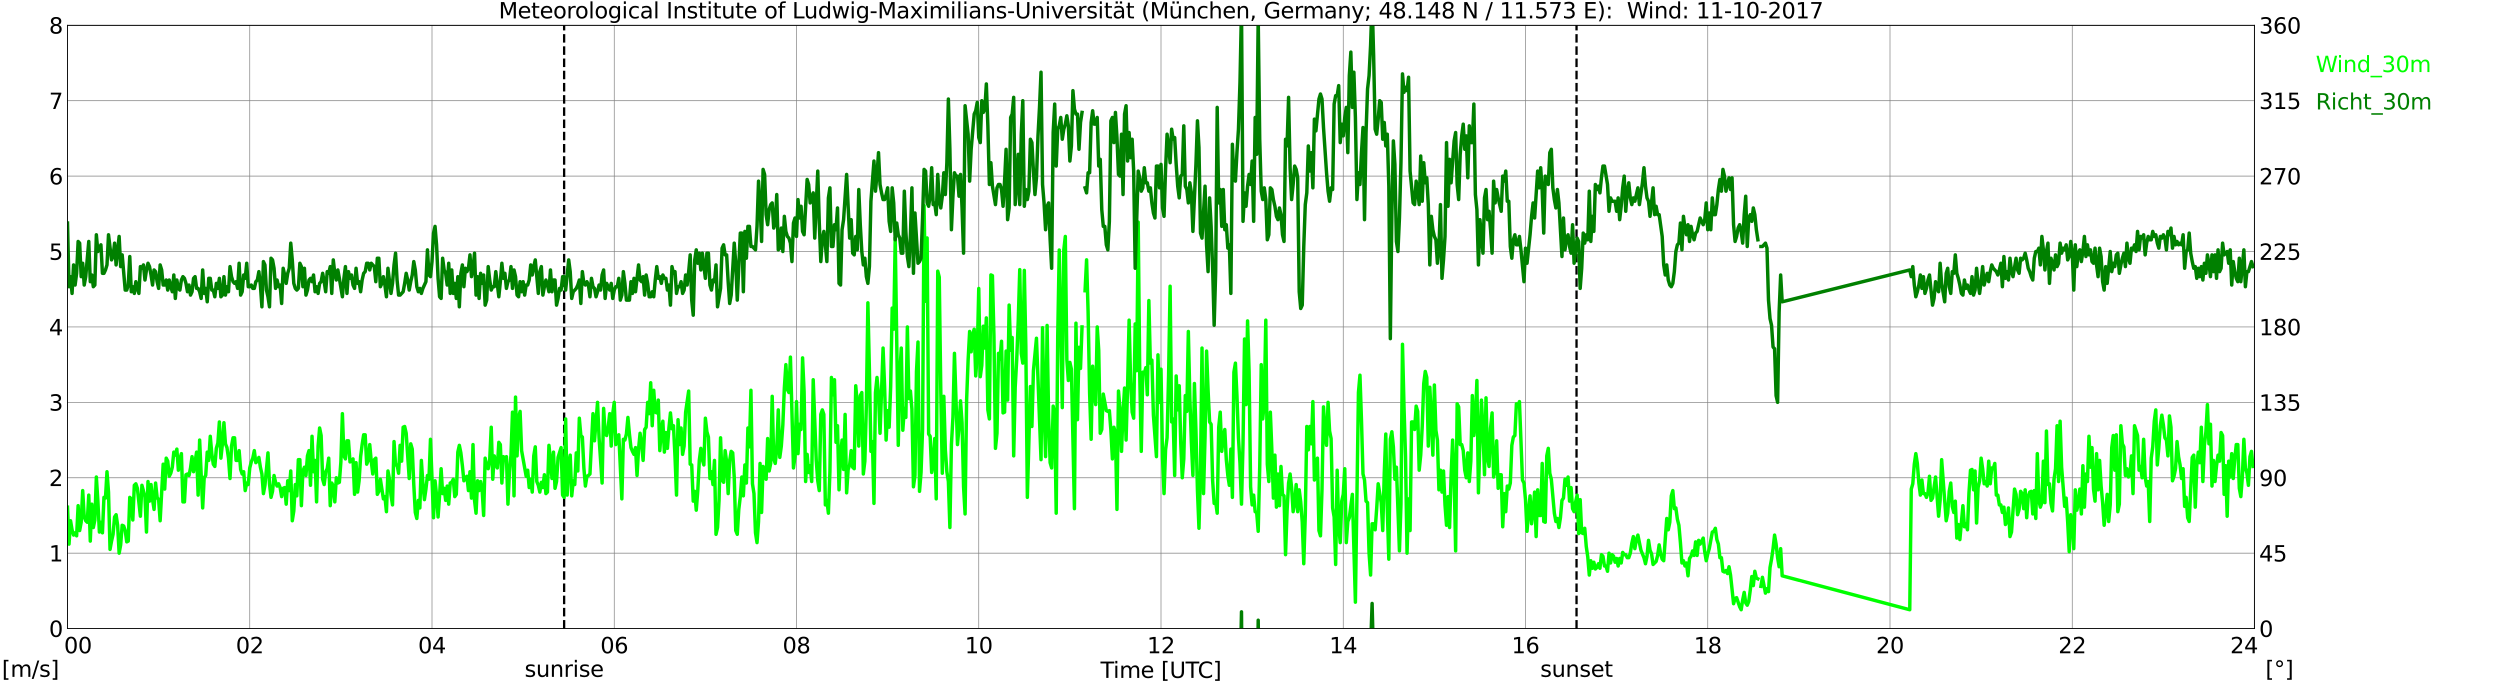 <?xml version="1.0" encoding="utf-8" standalone="no"?>
<!DOCTYPE svg PUBLIC "-//W3C//DTD SVG 1.1//EN"
  "http://www.w3.org/Graphics/SVG/1.1/DTD/svg11.dtd">
<svg xmlns:xlink="http://www.w3.org/1999/xlink" width="1085.4pt" height="296.64pt" viewBox="0 0 1085.4 296.64" xmlns="http://www.w3.org/2000/svg" version="1.1">
 <defs>
  <style type="text/css">*{stroke-linejoin: round; stroke-linecap: butt}</style>
 </defs>
 <g id="figure_1">
  <g id="patch_1">
   <path d="M 0 296.64 
L 1085.4 296.64 
L 1085.4 0 
L 0 0 
z
" style="fill: #ffffff"/>
  </g>
  <g id="axes_1">
   <g id="patch_2">
    <path d="M 29.306 272.909 
L 978.814 272.909 
L 978.814 10.976 
L 29.306 10.976 
z
" style="fill: #ffffff"/>
   </g>
   <g id="patch_3">
    <path d="M 978.814 272.909 
L 978.814 272.909 
L 978.814 10.976 
L 978.814 10.976 
z
" clip-path="url(#p6ec437cd21)" style="fill: #d3d3d3; opacity: 0.25; stroke: #d3d3d3; stroke-linejoin: miter"/>
   </g>
   <g id="matplotlib.axis_1">
    <g id="xtick_1">
     <g id="line2d_1">
      <path d="M 29.306 272.909 
L 29.306 10.976 
" clip-path="url(#p6ec437cd21)" style="fill: none; stroke: #808080; stroke-width: 0.3; stroke-linecap: square"/>
     </g>
     <g id="line2d_2"/>
     <g id="text_1">
      <!--    00 -->
      <g transform="translate(18.733 283.627) scale(0.095 -0.095)">
       <defs>
        <path id="DejaVuSans-20" transform="scale(0.016)"/>
        <path id="DejaVuSans-30" d="M 2034 4250 
Q 1547 4250 1301 3770 
Q 1056 3291 1056 2328 
Q 1056 1369 1301 889 
Q 1547 409 2034 409 
Q 2525 409 2770 889 
Q 3016 1369 3016 2328 
Q 3016 3291 2770 3770 
Q 2525 4250 2034 4250 
z
M 2034 4750 
Q 2819 4750 3233 4129 
Q 3647 3509 3647 2328 
Q 3647 1150 3233 529 
Q 2819 -91 2034 -91 
Q 1250 -91 836 529 
Q 422 1150 422 2328 
Q 422 3509 836 4129 
Q 1250 4750 2034 4750 
z
" transform="scale(0.016)"/>
       </defs>
       <use xlink:href="#DejaVuSans-20"/>
       <use xlink:href="#DejaVuSans-20" transform="translate(31.787 0)"/>
       <use xlink:href="#DejaVuSans-20" transform="translate(63.574 0)"/>
       <use xlink:href="#DejaVuSans-30" transform="translate(95.361 0)"/>
       <use xlink:href="#DejaVuSans-30" transform="translate(158.984 0)"/>
      </g>
     </g>
    </g>
    <g id="xtick_2">
     <g id="line2d_3">
      <path d="M 108.431 272.909 
L 108.431 10.976 
" clip-path="url(#p6ec437cd21)" style="fill: none; stroke: #808080; stroke-width: 0.3; stroke-linecap: square"/>
     </g>
     <g id="line2d_4"/>
     <g id="text_2">
      <!-- 02 -->
      <g transform="translate(102.387 283.627) scale(0.095 -0.095)">
       <defs>
        <path id="DejaVuSans-32" d="M 1228 531 
L 3431 531 
L 3431 0 
L 469 0 
L 469 531 
Q 828 903 1448 1529 
Q 2069 2156 2228 2338 
Q 2531 2678 2651 2914 
Q 2772 3150 2772 3378 
Q 2772 3750 2511 3984 
Q 2250 4219 1831 4219 
Q 1534 4219 1204 4116 
Q 875 4013 500 3803 
L 500 4441 
Q 881 4594 1212 4672 
Q 1544 4750 1819 4750 
Q 2544 4750 2975 4387 
Q 3406 4025 3406 3419 
Q 3406 3131 3298 2873 
Q 3191 2616 2906 2266 
Q 2828 2175 2409 1742 
Q 1991 1309 1228 531 
z
" transform="scale(0.016)"/>
       </defs>
       <use xlink:href="#DejaVuSans-30"/>
       <use xlink:href="#DejaVuSans-32" transform="translate(63.623 0)"/>
      </g>
     </g>
    </g>
    <g id="xtick_3">
     <g id="line2d_5">
      <path d="M 187.557 272.909 
L 187.557 10.976 
" clip-path="url(#p6ec437cd21)" style="fill: none; stroke: #808080; stroke-width: 0.3; stroke-linecap: square"/>
     </g>
     <g id="line2d_6"/>
     <g id="text_3">
      <!-- 04 -->
      <g transform="translate(181.513 283.627) scale(0.095 -0.095)">
       <defs>
        <path id="DejaVuSans-34" d="M 2419 4116 
L 825 1625 
L 2419 1625 
L 2419 4116 
z
M 2253 4666 
L 3047 4666 
L 3047 1625 
L 3713 1625 
L 3713 1100 
L 3047 1100 
L 3047 0 
L 2419 0 
L 2419 1100 
L 313 1100 
L 313 1709 
L 2253 4666 
z
" transform="scale(0.016)"/>
       </defs>
       <use xlink:href="#DejaVuSans-30"/>
       <use xlink:href="#DejaVuSans-34" transform="translate(63.623 0)"/>
      </g>
     </g>
    </g>
    <g id="xtick_4">
     <g id="line2d_7">
      <path d="M 266.683 272.909 
L 266.683 10.976 
" clip-path="url(#p6ec437cd21)" style="fill: none; stroke: #808080; stroke-width: 0.3; stroke-linecap: square"/>
     </g>
     <g id="line2d_8"/>
     <g id="text_4">
      <!-- 06 -->
      <g transform="translate(260.638 283.627) scale(0.095 -0.095)">
       <defs>
        <path id="DejaVuSans-36" d="M 2113 2584 
Q 1688 2584 1439 2293 
Q 1191 2003 1191 1497 
Q 1191 994 1439 701 
Q 1688 409 2113 409 
Q 2538 409 2786 701 
Q 3034 994 3034 1497 
Q 3034 2003 2786 2293 
Q 2538 2584 2113 2584 
z
M 3366 4563 
L 3366 3988 
Q 3128 4100 2886 4159 
Q 2644 4219 2406 4219 
Q 1781 4219 1451 3797 
Q 1122 3375 1075 2522 
Q 1259 2794 1537 2939 
Q 1816 3084 2150 3084 
Q 2853 3084 3261 2657 
Q 3669 2231 3669 1497 
Q 3669 778 3244 343 
Q 2819 -91 2113 -91 
Q 1303 -91 875 529 
Q 447 1150 447 2328 
Q 447 3434 972 4092 
Q 1497 4750 2381 4750 
Q 2619 4750 2861 4703 
Q 3103 4656 3366 4563 
z
" transform="scale(0.016)"/>
       </defs>
       <use xlink:href="#DejaVuSans-30"/>
       <use xlink:href="#DejaVuSans-36" transform="translate(63.623 0)"/>
      </g>
     </g>
    </g>
    <g id="xtick_5">
     <g id="line2d_9">
      <path d="M 345.808 272.909 
L 345.808 10.976 
" clip-path="url(#p6ec437cd21)" style="fill: none; stroke: #808080; stroke-width: 0.3; stroke-linecap: square"/>
     </g>
     <g id="line2d_10"/>
     <g id="text_5">
      <!-- 08 -->
      <g transform="translate(339.764 283.627) scale(0.095 -0.095)">
       <defs>
        <path id="DejaVuSans-38" d="M 2034 2216 
Q 1584 2216 1326 1975 
Q 1069 1734 1069 1313 
Q 1069 891 1326 650 
Q 1584 409 2034 409 
Q 2484 409 2743 651 
Q 3003 894 3003 1313 
Q 3003 1734 2745 1975 
Q 2488 2216 2034 2216 
z
M 1403 2484 
Q 997 2584 770 2862 
Q 544 3141 544 3541 
Q 544 4100 942 4425 
Q 1341 4750 2034 4750 
Q 2731 4750 3128 4425 
Q 3525 4100 3525 3541 
Q 3525 3141 3298 2862 
Q 3072 2584 2669 2484 
Q 3125 2378 3379 2068 
Q 3634 1759 3634 1313 
Q 3634 634 3220 271 
Q 2806 -91 2034 -91 
Q 1263 -91 848 271 
Q 434 634 434 1313 
Q 434 1759 690 2068 
Q 947 2378 1403 2484 
z
M 1172 3481 
Q 1172 3119 1398 2916 
Q 1625 2713 2034 2713 
Q 2441 2713 2670 2916 
Q 2900 3119 2900 3481 
Q 2900 3844 2670 4047 
Q 2441 4250 2034 4250 
Q 1625 4250 1398 4047 
Q 1172 3844 1172 3481 
z
" transform="scale(0.016)"/>
       </defs>
       <use xlink:href="#DejaVuSans-30"/>
       <use xlink:href="#DejaVuSans-38" transform="translate(63.623 0)"/>
      </g>
     </g>
    </g>
    <g id="xtick_6">
     <g id="line2d_11">
      <path d="M 424.934 272.909 
L 424.934 10.976 
" clip-path="url(#p6ec437cd21)" style="fill: none; stroke: #808080; stroke-width: 0.3; stroke-linecap: square"/>
     </g>
     <g id="line2d_12"/>
     <g id="text_6">
      <!-- 10 -->
      <g transform="translate(418.89 283.627) scale(0.095 -0.095)">
       <defs>
        <path id="DejaVuSans-31" d="M 794 531 
L 1825 531 
L 1825 4091 
L 703 3866 
L 703 4441 
L 1819 4666 
L 2450 4666 
L 2450 531 
L 3481 531 
L 3481 0 
L 794 0 
L 794 531 
z
" transform="scale(0.016)"/>
       </defs>
       <use xlink:href="#DejaVuSans-31"/>
       <use xlink:href="#DejaVuSans-30" transform="translate(63.623 0)"/>
      </g>
     </g>
    </g>
    <g id="xtick_7">
     <g id="line2d_13">
      <path d="M 504.06 272.909 
L 504.06 10.976 
" clip-path="url(#p6ec437cd21)" style="fill: none; stroke: #808080; stroke-width: 0.3; stroke-linecap: square"/>
     </g>
     <g id="line2d_14"/>
     <g id="text_7">
      <!-- 12 -->
      <g transform="translate(498.015 283.627) scale(0.095 -0.095)">
       <use xlink:href="#DejaVuSans-31"/>
       <use xlink:href="#DejaVuSans-32" transform="translate(63.623 0)"/>
      </g>
     </g>
    </g>
    <g id="xtick_8">
     <g id="line2d_15">
      <path d="M 583.185 272.909 
L 583.185 10.976 
" clip-path="url(#p6ec437cd21)" style="fill: none; stroke: #808080; stroke-width: 0.3; stroke-linecap: square"/>
     </g>
     <g id="line2d_16"/>
     <g id="text_8">
      <!-- 14 -->
      <g transform="translate(577.141 283.627) scale(0.095 -0.095)">
       <use xlink:href="#DejaVuSans-31"/>
       <use xlink:href="#DejaVuSans-34" transform="translate(63.623 0)"/>
      </g>
     </g>
    </g>
    <g id="xtick_9">
     <g id="line2d_17">
      <path d="M 662.311 272.909 
L 662.311 10.976 
" clip-path="url(#p6ec437cd21)" style="fill: none; stroke: #808080; stroke-width: 0.3; stroke-linecap: square"/>
     </g>
     <g id="line2d_18"/>
     <g id="text_9">
      <!-- 16 -->
      <g transform="translate(656.267 283.627) scale(0.095 -0.095)">
       <use xlink:href="#DejaVuSans-31"/>
       <use xlink:href="#DejaVuSans-36" transform="translate(63.623 0)"/>
      </g>
     </g>
    </g>
    <g id="xtick_10">
     <g id="line2d_19">
      <path d="M 741.437 272.909 
L 741.437 10.976 
" clip-path="url(#p6ec437cd21)" style="fill: none; stroke: #808080; stroke-width: 0.3; stroke-linecap: square"/>
     </g>
     <g id="line2d_20"/>
     <g id="text_10">
      <!-- 18 -->
      <g transform="translate(735.392 283.627) scale(0.095 -0.095)">
       <use xlink:href="#DejaVuSans-31"/>
       <use xlink:href="#DejaVuSans-38" transform="translate(63.623 0)"/>
      </g>
     </g>
    </g>
    <g id="xtick_11">
     <g id="line2d_21">
      <path d="M 820.562 272.909 
L 820.562 10.976 
" clip-path="url(#p6ec437cd21)" style="fill: none; stroke: #808080; stroke-width: 0.3; stroke-linecap: square"/>
     </g>
     <g id="line2d_22"/>
     <g id="text_11">
      <!-- 20 -->
      <g transform="translate(814.518 283.627) scale(0.095 -0.095)">
       <use xlink:href="#DejaVuSans-32"/>
       <use xlink:href="#DejaVuSans-30" transform="translate(63.623 0)"/>
      </g>
     </g>
    </g>
    <g id="xtick_12">
     <g id="line2d_23">
      <path d="M 899.688 272.909 
L 899.688 10.976 
" clip-path="url(#p6ec437cd21)" style="fill: none; stroke: #808080; stroke-width: 0.3; stroke-linecap: square"/>
     </g>
     <g id="line2d_24"/>
     <g id="text_12">
      <!-- 22 -->
      <g transform="translate(893.644 283.627) scale(0.095 -0.095)">
       <use xlink:href="#DejaVuSans-32"/>
       <use xlink:href="#DejaVuSans-32" transform="translate(63.623 0)"/>
      </g>
     </g>
    </g>
    <g id="xtick_13">
     <g id="line2d_25">
      <path d="M 978.814 272.909 
L 978.814 10.976 
" clip-path="url(#p6ec437cd21)" style="fill: none; stroke: #808080; stroke-width: 0.3; stroke-linecap: square"/>
     </g>
     <g id="line2d_26"/>
     <g id="text_13">
      <!-- 24    -->
      <g transform="translate(968.241 283.627) scale(0.095 -0.095)">
       <use xlink:href="#DejaVuSans-32"/>
       <use xlink:href="#DejaVuSans-34" transform="translate(63.623 0)"/>
       <use xlink:href="#DejaVuSans-20" transform="translate(127.246 0)"/>
       <use xlink:href="#DejaVuSans-20" transform="translate(159.033 0)"/>
       <use xlink:href="#DejaVuSans-20" transform="translate(190.82 0)"/>
      </g>
     </g>
    </g>
    <g id="text_14">
     <!-- Time [UTC] -->
     <g transform="translate(477.806 294.322) scale(0.095 -0.095)">
      <defs>
       <path id="DejaVuSans-54" d="M -19 4666 
L 3928 4666 
L 3928 4134 
L 2272 4134 
L 2272 0 
L 1638 0 
L 1638 4134 
L -19 4134 
L -19 4666 
z
" transform="scale(0.016)"/>
       <path id="DejaVuSans-69" d="M 603 3500 
L 1178 3500 
L 1178 0 
L 603 0 
L 603 3500 
z
M 603 4863 
L 1178 4863 
L 1178 4134 
L 603 4134 
L 603 4863 
z
" transform="scale(0.016)"/>
       <path id="DejaVuSans-6d" d="M 3328 2828 
Q 3544 3216 3844 3400 
Q 4144 3584 4550 3584 
Q 5097 3584 5394 3201 
Q 5691 2819 5691 2113 
L 5691 0 
L 5113 0 
L 5113 2094 
Q 5113 2597 4934 2840 
Q 4756 3084 4391 3084 
Q 3944 3084 3684 2787 
Q 3425 2491 3425 1978 
L 3425 0 
L 2847 0 
L 2847 2094 
Q 2847 2600 2669 2842 
Q 2491 3084 2119 3084 
Q 1678 3084 1418 2786 
Q 1159 2488 1159 1978 
L 1159 0 
L 581 0 
L 581 3500 
L 1159 3500 
L 1159 2956 
Q 1356 3278 1631 3431 
Q 1906 3584 2284 3584 
Q 2666 3584 2933 3390 
Q 3200 3197 3328 2828 
z
" transform="scale(0.016)"/>
       <path id="DejaVuSans-65" d="M 3597 1894 
L 3597 1613 
L 953 1613 
Q 991 1019 1311 708 
Q 1631 397 2203 397 
Q 2534 397 2845 478 
Q 3156 559 3463 722 
L 3463 178 
Q 3153 47 2828 -22 
Q 2503 -91 2169 -91 
Q 1331 -91 842 396 
Q 353 884 353 1716 
Q 353 2575 817 3079 
Q 1281 3584 2069 3584 
Q 2775 3584 3186 3129 
Q 3597 2675 3597 1894 
z
M 3022 2063 
Q 3016 2534 2758 2815 
Q 2500 3097 2075 3097 
Q 1594 3097 1305 2825 
Q 1016 2553 972 2059 
L 3022 2063 
z
" transform="scale(0.016)"/>
       <path id="DejaVuSans-5b" d="M 550 4863 
L 1875 4863 
L 1875 4416 
L 1125 4416 
L 1125 -397 
L 1875 -397 
L 1875 -844 
L 550 -844 
L 550 4863 
z
" transform="scale(0.016)"/>
       <path id="DejaVuSans-55" d="M 556 4666 
L 1191 4666 
L 1191 1831 
Q 1191 1081 1462 751 
Q 1734 422 2344 422 
Q 2950 422 3222 751 
Q 3494 1081 3494 1831 
L 3494 4666 
L 4128 4666 
L 4128 1753 
Q 4128 841 3676 375 
Q 3225 -91 2344 -91 
Q 1459 -91 1007 375 
Q 556 841 556 1753 
L 556 4666 
z
" transform="scale(0.016)"/>
       <path id="DejaVuSans-43" d="M 4122 4306 
L 4122 3641 
Q 3803 3938 3442 4084 
Q 3081 4231 2675 4231 
Q 1875 4231 1450 3742 
Q 1025 3253 1025 2328 
Q 1025 1406 1450 917 
Q 1875 428 2675 428 
Q 3081 428 3442 575 
Q 3803 722 4122 1019 
L 4122 359 
Q 3791 134 3420 21 
Q 3050 -91 2638 -91 
Q 1578 -91 968 557 
Q 359 1206 359 2328 
Q 359 3453 968 4101 
Q 1578 4750 2638 4750 
Q 3056 4750 3426 4639 
Q 3797 4528 4122 4306 
z
" transform="scale(0.016)"/>
       <path id="DejaVuSans-5d" d="M 1947 4863 
L 1947 -844 
L 622 -844 
L 622 -397 
L 1369 -397 
L 1369 4416 
L 622 4416 
L 622 4863 
L 1947 4863 
z
" transform="scale(0.016)"/>
      </defs>
      <use xlink:href="#DejaVuSans-54"/>
      <use xlink:href="#DejaVuSans-69" transform="translate(57.959 0)"/>
      <use xlink:href="#DejaVuSans-6d" transform="translate(85.742 0)"/>
      <use xlink:href="#DejaVuSans-65" transform="translate(183.154 0)"/>
      <use xlink:href="#DejaVuSans-20" transform="translate(244.678 0)"/>
      <use xlink:href="#DejaVuSans-5b" transform="translate(276.465 0)"/>
      <use xlink:href="#DejaVuSans-55" transform="translate(315.479 0)"/>
      <use xlink:href="#DejaVuSans-54" transform="translate(388.672 0)"/>
      <use xlink:href="#DejaVuSans-43" transform="translate(443.881 0)"/>
      <use xlink:href="#DejaVuSans-5d" transform="translate(513.705 0)"/>
     </g>
    </g>
   </g>
   <g id="matplotlib.axis_2">
    <g id="ytick_1">
     <g id="line2d_27">
      <path d="M 29.306 272.909 
L 978.814 272.909 
" clip-path="url(#p6ec437cd21)" style="fill: none; stroke: #808080; stroke-width: 0.3; stroke-linecap: square"/>
     </g>
     <g id="line2d_28"/>
     <g id="text_15">
      <!-- 0 -->
      <g transform="translate(21.261 276.518) scale(0.095 -0.095)">
       <use xlink:href="#DejaVuSans-30"/>
      </g>
     </g>
    </g>
    <g id="ytick_2">
     <g id="line2d_29">
      <path d="M 29.306 240.167 
L 978.814 240.167 
" clip-path="url(#p6ec437cd21)" style="fill: none; stroke: #808080; stroke-width: 0.3; stroke-linecap: square"/>
     </g>
     <g id="line2d_30"/>
     <g id="text_16">
      <!-- 1 -->
      <g transform="translate(21.261 243.776) scale(0.095 -0.095)">
       <use xlink:href="#DejaVuSans-31"/>
      </g>
     </g>
    </g>
    <g id="ytick_3">
     <g id="line2d_31">
      <path d="M 29.306 207.426 
L 978.814 207.426 
" clip-path="url(#p6ec437cd21)" style="fill: none; stroke: #808080; stroke-width: 0.3; stroke-linecap: square"/>
     </g>
     <g id="line2d_32"/>
     <g id="text_17">
      <!-- 2 -->
      <g transform="translate(21.261 211.035) scale(0.095 -0.095)">
       <use xlink:href="#DejaVuSans-32"/>
      </g>
     </g>
    </g>
    <g id="ytick_4">
     <g id="line2d_33">
      <path d="M 29.306 174.684 
L 978.814 174.684 
" clip-path="url(#p6ec437cd21)" style="fill: none; stroke: #808080; stroke-width: 0.3; stroke-linecap: square"/>
     </g>
     <g id="line2d_34"/>
     <g id="text_18">
      <!-- 3 -->
      <g transform="translate(21.261 178.293) scale(0.095 -0.095)">
       <defs>
        <path id="DejaVuSans-33" d="M 2597 2516 
Q 3050 2419 3304 2112 
Q 3559 1806 3559 1356 
Q 3559 666 3084 287 
Q 2609 -91 1734 -91 
Q 1441 -91 1130 -33 
Q 819 25 488 141 
L 488 750 
Q 750 597 1062 519 
Q 1375 441 1716 441 
Q 2309 441 2620 675 
Q 2931 909 2931 1356 
Q 2931 1769 2642 2001 
Q 2353 2234 1838 2234 
L 1294 2234 
L 1294 2753 
L 1863 2753 
Q 2328 2753 2575 2939 
Q 2822 3125 2822 3475 
Q 2822 3834 2567 4026 
Q 2313 4219 1838 4219 
Q 1578 4219 1281 4162 
Q 984 4106 628 3988 
L 628 4550 
Q 988 4650 1302 4700 
Q 1616 4750 1894 4750 
Q 2613 4750 3031 4423 
Q 3450 4097 3450 3541 
Q 3450 3153 3228 2886 
Q 3006 2619 2597 2516 
z
" transform="scale(0.016)"/>
       </defs>
       <use xlink:href="#DejaVuSans-33"/>
      </g>
     </g>
    </g>
    <g id="ytick_5">
     <g id="line2d_35">
      <path d="M 29.306 141.942 
L 978.814 141.942 
" clip-path="url(#p6ec437cd21)" style="fill: none; stroke: #808080; stroke-width: 0.3; stroke-linecap: square"/>
     </g>
     <g id="line2d_36"/>
     <g id="text_19">
      <!-- 4 -->
      <g transform="translate(21.261 145.551) scale(0.095 -0.095)">
       <use xlink:href="#DejaVuSans-34"/>
      </g>
     </g>
    </g>
    <g id="ytick_6">
     <g id="line2d_37">
      <path d="M 29.306 109.201 
L 978.814 109.201 
" clip-path="url(#p6ec437cd21)" style="fill: none; stroke: #808080; stroke-width: 0.3; stroke-linecap: square"/>
     </g>
     <g id="line2d_38"/>
     <g id="text_20">
      <!-- 5 -->
      <g transform="translate(21.261 112.81) scale(0.095 -0.095)">
       <defs>
        <path id="DejaVuSans-35" d="M 691 4666 
L 3169 4666 
L 3169 4134 
L 1269 4134 
L 1269 2991 
Q 1406 3038 1543 3061 
Q 1681 3084 1819 3084 
Q 2600 3084 3056 2656 
Q 3513 2228 3513 1497 
Q 3513 744 3044 326 
Q 2575 -91 1722 -91 
Q 1428 -91 1123 -41 
Q 819 9 494 109 
L 494 744 
Q 775 591 1075 516 
Q 1375 441 1709 441 
Q 2250 441 2565 725 
Q 2881 1009 2881 1497 
Q 2881 1984 2565 2268 
Q 2250 2553 1709 2553 
Q 1456 2553 1204 2497 
Q 953 2441 691 2322 
L 691 4666 
z
" transform="scale(0.016)"/>
       </defs>
       <use xlink:href="#DejaVuSans-35"/>
      </g>
     </g>
    </g>
    <g id="ytick_7">
     <g id="line2d_39">
      <path d="M 29.306 76.459 
L 978.814 76.459 
" clip-path="url(#p6ec437cd21)" style="fill: none; stroke: #808080; stroke-width: 0.3; stroke-linecap: square"/>
     </g>
     <g id="line2d_40"/>
     <g id="text_21">
      <!-- 6 -->
      <g transform="translate(21.261 80.068) scale(0.095 -0.095)">
       <use xlink:href="#DejaVuSans-36"/>
      </g>
     </g>
    </g>
    <g id="ytick_8">
     <g id="line2d_41">
      <path d="M 29.306 43.717 
L 978.814 43.717 
" clip-path="url(#p6ec437cd21)" style="fill: none; stroke: #808080; stroke-width: 0.3; stroke-linecap: square"/>
     </g>
     <g id="line2d_42"/>
     <g id="text_22">
      <!-- 7 -->
      <g transform="translate(21.261 47.327) scale(0.095 -0.095)">
       <defs>
        <path id="DejaVuSans-37" d="M 525 4666 
L 3525 4666 
L 3525 4397 
L 1831 0 
L 1172 0 
L 2766 4134 
L 525 4134 
L 525 4666 
z
" transform="scale(0.016)"/>
       </defs>
       <use xlink:href="#DejaVuSans-37"/>
      </g>
     </g>
    </g>
    <g id="ytick_9">
     <g id="line2d_43">
      <path d="M 29.306 10.976 
L 978.814 10.976 
" clip-path="url(#p6ec437cd21)" style="fill: none; stroke: #808080; stroke-width: 0.3; stroke-linecap: square"/>
     </g>
     <g id="line2d_44"/>
     <g id="text_23">
      <!-- 8 -->
      <g transform="translate(21.261 14.585) scale(0.095 -0.095)">
       <use xlink:href="#DejaVuSans-38"/>
      </g>
     </g>
    </g>
   </g>
   <g id="line2d_45">
    <path d="M 244.923 272.909 
L 244.923 10.976 
" clip-path="url(#p6ec437cd21)" style="fill: none; stroke-dasharray: 3.7,1.6; stroke-dashoffset: 0; stroke: #000000"/>
   </g>
   <g id="line2d_46">
    <path d="M 684.466 272.909 
L 684.466 10.976 
" clip-path="url(#p6ec437cd21)" style="fill: none; stroke-dasharray: 3.7,1.6; stroke-dashoffset: 0; stroke: #000000"/>
   </g>
   <g id="line2d_47">
    <path d="M 29.306 220.195 
L 29.965 236.238 
L 30.625 226.088 
L 31.284 230.017 
L 31.943 232.309 
L 32.603 231.327 
L 33.262 232.637 
L 33.921 219.54 
L 34.581 230.345 
L 35.24 226.743 
L 35.9 212.992 
L 36.559 224.451 
L 37.218 226.088 
L 37.878 226.743 
L 38.537 214.956 
L 39.197 234.928 
L 39.856 218.885 
L 40.515 229.035 
L 41.175 225.761 
L 41.834 207.098 
L 42.493 217.575 
L 43.153 231 
L 43.812 226.743 
L 44.472 231.327 
L 45.131 215.938 
L 45.79 216.266 
L 46.45 204.806 
L 47.109 213.646 
L 47.768 238.53 
L 48.428 234.928 
L 49.087 231.982 
L 49.747 224.451 
L 50.406 223.469 
L 51.065 228.053 
L 51.725 240.167 
L 52.384 236.566 
L 53.043 228.053 
L 53.703 228.38 
L 54.362 230.345 
L 55.022 235.256 
L 55.681 234.928 
L 56.34 215.938 
L 57 216.593 
L 57.659 225.761 
L 58.319 210.7 
L 58.978 210.045 
L 59.637 212.009 
L 60.956 224.124 
L 61.615 210.7 
L 62.934 215.611 
L 63.594 231 
L 64.253 209.063 
L 64.912 217.575 
L 65.572 210.372 
L 66.231 216.921 
L 66.89 221.177 
L 67.55 209.717 
L 68.209 215.938 
L 68.869 216.921 
L 69.528 226.088 
L 70.847 201.532 
L 71.506 212.337 
L 72.166 198.913 
L 72.825 200.222 
L 73.484 206.771 
L 74.144 205.461 
L 74.803 202.842 
L 75.462 196.293 
L 76.122 197.603 
L 76.781 194.984 
L 77.441 204.151 
L 78.1 199.24 
L 78.759 196.948 
L 79.419 217.903 
L 80.078 217.903 
L 80.737 206.116 
L 81.397 205.788 
L 82.056 206.443 
L 82.716 203.169 
L 83.375 198.258 
L 84.034 204.806 
L 85.353 196.293 
L 86.013 214.956 
L 86.672 191.055 
L 87.991 220.522 
L 88.65 207.426 
L 89.309 206.443 
L 89.969 196.293 
L 90.628 199.895 
L 91.288 189.418 
L 91.947 196.948 
L 92.606 201.532 
L 93.266 202.514 
L 93.925 194.656 
L 94.584 192.364 
L 95.244 183.197 
L 95.903 198.913 
L 96.563 192.692 
L 97.222 183.524 
L 97.881 192.692 
L 98.541 194.329 
L 99.2 198.913 
L 99.86 207.753 
L 100.519 193.674 
L 101.178 190.072 
L 101.838 190.072 
L 102.497 199.895 
L 103.156 199.895 
L 103.816 195.639 
L 104.475 203.824 
L 105.135 205.788 
L 105.794 204.806 
L 106.453 212.992 
L 107.113 209.717 
L 107.772 210.372 
L 108.431 203.169 
L 109.091 200.55 
L 109.75 198.913 
L 110.41 195.639 
L 111.069 200.877 
L 111.728 200.222 
L 112.388 198.585 
L 113.047 202.842 
L 113.707 205.788 
L 114.366 214.301 
L 115.025 210.7 
L 116.344 196.621 
L 117.003 210.045 
L 117.663 215.938 
L 118.322 213.319 
L 118.982 206.443 
L 119.641 209.39 
L 120.3 211.027 
L 120.96 210.045 
L 121.619 211.682 
L 122.278 215.611 
L 122.938 212.009 
L 123.597 211.682 
L 124.257 218.885 
L 124.916 208.735 
L 125.575 212.992 
L 126.235 204.479 
L 126.894 226.088 
L 127.553 221.832 
L 128.213 210.372 
L 128.872 215.284 
L 129.532 199.568 
L 130.191 199.568 
L 130.85 219.54 
L 131.51 204.479 
L 132.169 202.842 
L 132.829 206.443 
L 133.488 197.93 
L 134.147 195.639 
L 134.807 210.7 
L 135.466 189.418 
L 136.125 204.806 
L 136.785 199.895 
L 137.444 217.903 
L 138.104 193.674 
L 138.763 185.816 
L 139.422 189.09 
L 140.082 208.08 
L 140.741 210.372 
L 141.4 204.806 
L 142.06 203.497 
L 142.719 198.913 
L 143.379 219.54 
L 144.038 209.717 
L 144.697 211.027 
L 145.357 217.903 
L 146.016 207.426 
L 146.676 209.717 
L 147.335 209.39 
L 147.994 200.55 
L 148.654 179.595 
L 149.313 197.93 
L 149.972 199.24 
L 150.632 191.382 
L 151.291 191.382 
L 151.951 200.55 
L 152.61 200.222 
L 153.269 199.24 
L 153.929 214.629 
L 154.588 200.877 
L 155.247 213.646 
L 155.907 208.735 
L 156.566 198.258 
L 157.226 193.019 
L 157.885 188.763 
L 158.544 188.763 
L 159.204 201.532 
L 159.863 199.895 
L 160.523 193.019 
L 161.182 200.222 
L 161.841 205.788 
L 162.501 199.568 
L 163.16 198.913 
L 163.819 214.629 
L 164.479 213.319 
L 165.138 208.08 
L 166.457 216.593 
L 167.116 215.611 
L 167.776 222.159 
L 168.435 204.479 
L 169.094 208.08 
L 169.754 214.956 
L 170.413 219.213 
L 171.073 191.71 
L 171.732 201.859 
L 172.391 201.859 
L 173.051 205.461 
L 173.71 193.347 
L 174.37 200.222 
L 175.029 185.489 
L 175.688 185.161 
L 176.348 188.108 
L 177.666 207.753 
L 178.326 192.692 
L 178.985 194.984 
L 179.645 210.372 
L 180.304 222.487 
L 180.963 225.106 
L 181.623 217.248 
L 182.282 220.522 
L 182.941 199.895 
L 183.601 210.045 
L 184.26 216.921 
L 184.92 212.337 
L 185.579 206.443 
L 186.238 208.08 
L 186.898 190.727 
L 188.217 224.779 
L 188.876 208.735 
L 189.535 214.956 
L 190.195 224.451 
L 190.854 214.956 
L 191.513 203.497 
L 192.173 214.301 
L 192.832 212.009 
L 193.492 217.248 
L 194.151 211.027 
L 194.81 218.885 
L 195.47 209.717 
L 196.129 209.39 
L 196.788 208.08 
L 197.448 215.611 
L 198.107 214.629 
L 198.767 196.293 
L 199.426 193.347 
L 200.085 196.621 
L 200.745 202.187 
L 201.404 208.735 
L 202.063 207.426 
L 202.723 206.771 
L 203.382 212.992 
L 204.042 204.806 
L 204.701 216.266 
L 205.36 193.019 
L 206.02 217.248 
L 206.679 222.814 
L 207.339 208.735 
L 207.998 212.992 
L 208.657 209.063 
L 209.317 212.664 
L 209.976 223.796 
L 210.635 198.913 
L 211.295 202.514 
L 211.954 203.497 
L 212.614 199.568 
L 213.273 185.489 
L 213.932 208.08 
L 214.592 197.93 
L 215.251 201.532 
L 215.91 203.169 
L 216.57 192.037 
L 217.229 193.019 
L 217.889 209.717 
L 218.548 198.258 
L 219.207 198.913 
L 219.867 198.258 
L 220.526 218.885 
L 221.186 204.806 
L 221.845 197.603 
L 222.504 178.94 
L 223.164 215.284 
L 223.823 172.392 
L 224.482 197.93 
L 225.142 181.232 
L 225.801 178.613 
L 226.461 195.639 
L 228.439 206.771 
L 229.098 204.151 
L 229.757 211.682 
L 230.417 208.08 
L 231.076 213.646 
L 231.736 197.93 
L 232.395 194.001 
L 233.054 209.063 
L 233.714 210.7 
L 234.373 213.646 
L 235.033 209.39 
L 235.692 211.682 
L 236.351 206.116 
L 237.011 214.301 
L 237.67 213.646 
L 238.329 193.347 
L 238.989 199.895 
L 239.648 207.753 
L 240.308 196.293 
L 240.967 212.009 
L 241.626 209.063 
L 242.286 198.585 
L 243.604 194.329 
L 244.264 214.956 
L 244.923 215.938 
L 245.583 181.887 
L 246.242 214.956 
L 246.901 201.532 
L 247.561 197.603 
L 248.22 215.284 
L 248.88 208.735 
L 249.539 210.372 
L 250.198 196.621 
L 250.858 204.479 
L 251.517 181.56 
L 252.176 189.09 
L 252.836 189.745 
L 253.495 203.169 
L 254.155 211.027 
L 254.814 206.771 
L 255.473 206.443 
L 256.133 205.788 
L 257.451 179.595 
L 258.111 191.382 
L 259.43 174.684 
L 260.089 190.072 
L 261.408 209.717 
L 262.067 177.303 
L 262.726 188.108 
L 263.386 189.09 
L 264.045 185.489 
L 264.705 179.595 
L 265.364 193.674 
L 266.023 179.595 
L 266.683 174.684 
L 267.342 193.019 
L 268.002 190.072 
L 268.661 188.763 
L 269.98 216.593 
L 270.639 190.727 
L 271.298 191.055 
L 271.958 188.435 
L 272.617 181.232 
L 273.277 188.435 
L 273.936 194.329 
L 274.595 195.966 
L 275.255 197.276 
L 275.914 194.329 
L 276.573 206.443 
L 277.233 194.984 
L 277.892 188.108 
L 278.552 192.692 
L 279.211 199.895 
L 279.87 186.471 
L 280.53 185.489 
L 281.189 174.684 
L 281.849 179.595 
L 282.508 166.171 
L 283.167 184.834 
L 283.827 169.445 
L 284.486 178.94 
L 285.145 179.268 
L 285.805 173.702 
L 286.464 195.639 
L 287.124 186.471 
L 287.783 182.869 
L 288.442 196.293 
L 289.102 187.781 
L 289.761 194.656 
L 290.42 185.816 
L 291.08 179.268 
L 291.739 186.143 
L 292.399 184.834 
L 293.058 198.258 
L 293.717 214.956 
L 294.377 182.214 
L 295.036 193.019 
L 295.696 185.816 
L 296.355 197.276 
L 297.014 193.674 
L 297.674 178.94 
L 298.992 169.773 
L 299.652 201.532 
L 300.311 201.859 
L 300.971 217.575 
L 301.63 213.319 
L 302.289 221.504 
L 302.949 212.992 
L 303.608 199.895 
L 304.267 194.656 
L 304.927 199.568 
L 305.586 201.859 
L 306.246 181.56 
L 306.905 187.453 
L 307.564 189.745 
L 308.224 207.753 
L 308.883 204.806 
L 309.543 210.372 
L 310.202 199.895 
L 310.861 231.982 
L 311.521 229.035 
L 312.18 217.248 
L 312.839 190.072 
L 313.499 208.408 
L 314.158 209.39 
L 314.818 195.639 
L 315.477 200.55 
L 316.136 214.301 
L 316.796 199.895 
L 317.455 195.966 
L 318.114 196.621 
L 318.774 207.098 
L 319.433 230.345 
L 320.093 231.982 
L 320.752 221.177 
L 321.411 215.611 
L 322.071 207.098 
L 322.73 215.284 
L 323.39 201.859 
L 324.049 209.717 
L 324.708 185.816 
L 325.368 194.001 
L 326.027 169.445 
L 326.686 210.045 
L 327.346 214.301 
L 328.005 231.327 
L 328.665 235.583 
L 329.324 226.416 
L 329.983 201.205 
L 330.643 222.487 
L 331.302 202.514 
L 331.961 206.116 
L 332.621 208.08 
L 333.28 190.4 
L 333.94 204.479 
L 334.599 201.205 
L 335.258 172.065 
L 335.918 199.24 
L 336.577 201.205 
L 337.236 194.984 
L 337.896 177.958 
L 338.555 198.585 
L 339.215 193.674 
L 339.874 184.506 
L 340.533 168.463 
L 341.193 158.313 
L 341.852 169.118 
L 342.512 170.427 
L 343.171 155.039 
L 344.49 203.169 
L 345.149 198.258 
L 345.808 174.356 
L 346.468 196.948 
L 347.127 184.179 
L 347.787 186.471 
L 348.446 155.366 
L 349.105 170.1 
L 349.765 209.063 
L 350.424 197.276 
L 351.083 205.134 
L 351.743 202.187 
L 352.402 209.063 
L 353.062 164.861 
L 354.38 199.895 
L 355.04 208.735 
L 355.699 212.992 
L 356.359 179.923 
L 357.018 177.958 
L 357.677 179.923 
L 358.337 219.213 
L 358.996 217.248 
L 359.655 222.814 
L 360.315 204.806 
L 360.974 163.879 
L 361.634 171.41 
L 362.293 164.861 
L 362.952 192.037 
L 363.612 184.834 
L 364.271 212.664 
L 364.93 196.948 
L 365.59 191.055 
L 366.249 203.824 
L 366.909 179.923 
L 367.568 213.974 
L 368.227 203.824 
L 368.887 201.859 
L 369.546 195.639 
L 370.206 202.842 
L 370.865 203.497 
L 371.524 167.481 
L 372.184 175.011 
L 372.843 193.674 
L 373.502 171.737 
L 374.162 170.427 
L 374.821 205.788 
L 375.481 200.222 
L 376.14 175.994 
L 376.799 131.465 
L 377.459 160.605 
L 378.118 195.966 
L 378.777 191.71 
L 379.437 218.558 
L 380.096 170.427 
L 380.756 163.879 
L 381.415 171.737 
L 382.074 188.108 
L 383.393 151.11 
L 384.053 167.808 
L 384.712 191.055 
L 385.371 178.285 
L 386.031 185.489 
L 386.69 167.808 
L 387.349 133.757 
L 388.009 142.924 
L 388.668 103.307 
L 389.987 193.347 
L 390.646 162.242 
L 391.306 151.11 
L 391.965 186.798 
L 392.624 177.303 
L 393.284 181.232 
L 393.943 141.942 
L 394.603 173.047 
L 395.262 169.773 
L 395.921 177.631 
L 396.581 211.355 
L 397.24 206.443 
L 397.899 161.26 
L 398.559 148.491 
L 399.218 213.319 
L 399.878 205.134 
L 400.537 186.471 
L 401.196 89.228 
L 401.856 130.81 
L 402.515 103.307 
L 403.175 188.435 
L 403.834 189.418 
L 404.493 205.134 
L 405.153 201.205 
L 405.812 190.4 
L 406.471 216.593 
L 407.131 117.713 
L 407.79 120.333 
L 408.45 169.445 
L 409.109 205.461 
L 409.768 172.065 
L 410.428 195.311 
L 411.087 204.806 
L 411.746 209.063 
L 412.406 229.035 
L 413.065 193.019 
L 413.725 181.232 
L 414.384 153.402 
L 415.703 193.019 
L 416.362 185.489 
L 417.022 174.029 
L 417.681 183.524 
L 418.34 211.355 
L 419 223.142 
L 419.659 173.702 
L 420.318 156.349 
L 420.978 143.907 
L 421.637 152.747 
L 422.297 145.216 
L 422.956 142.924 
L 423.615 163.224 
L 424.275 153.729 
L 424.934 125.244 
L 425.593 163.552 
L 426.253 158.64 
L 426.912 141.615 
L 427.572 151.11 
L 428.231 138.013 
L 428.89 177.958 
L 429.55 181.887 
L 430.209 119.351 
L 430.869 119.678 
L 431.528 145.871 
L 432.187 194.656 
L 432.847 188.108 
L 433.506 153.402 
L 434.165 156.021 
L 434.825 148.163 
L 435.484 179.268 
L 436.144 178.94 
L 436.803 152.42 
L 437.462 173.702 
L 438.122 132.447 
L 438.781 152.092 
L 439.44 146.526 
L 440.1 197.93 
L 440.759 168.136 
L 441.419 156.021 
L 442.078 139.323 
L 442.737 117.059 
L 443.397 153.402 
L 444.056 157.658 
L 444.716 117.386 
L 445.375 150.455 
L 446.034 215.938 
L 447.353 167.808 
L 448.012 185.161 
L 448.672 160.932 
L 449.991 146.853 
L 451.969 199.568 
L 452.628 142.27 
L 453.287 176.648 
L 453.947 198.258 
L 454.606 141.287 
L 455.266 181.232 
L 455.925 200.877 
L 456.584 203.169 
L 457.244 176.321 
L 457.903 179.595 
L 458.563 222.814 
L 459.222 145.871 
L 459.881 108.546 
L 461.2 176.976 
L 461.859 108.546 
L 462.519 102.652 
L 463.178 156.021 
L 463.838 165.189 
L 464.497 157.331 
L 465.156 160.278 
L 466.475 220.85 
L 467.134 140.305 
L 467.794 182.214 
L 468.453 150.782 
L 469.113 159.95 
L 469.772 141.942 
M 471.091 126.226 
L 471.75 112.802 
L 472.409 135.394 
L 473.069 170.755 
L 473.728 190.727 
L 474.388 158.968 
L 475.047 169.118 
L 475.706 175.666 
L 476.366 141.942 
L 477.025 152.092 
L 477.685 188.108 
L 478.344 186.471 
L 479.003 171.082 
L 480.322 178.285 
L 480.981 178.613 
L 481.641 178.285 
L 482.3 186.798 
L 482.96 199.24 
L 483.619 185.489 
L 484.278 188.108 
L 484.938 221.177 
L 485.597 169.773 
L 486.256 177.631 
L 486.916 195.966 
L 487.575 179.268 
L 488.235 168.463 
L 488.894 191.055 
L 489.553 167.808 
L 490.213 138.995 
L 490.872 165.516 
L 491.532 178.94 
L 492.191 181.56 
L 492.85 140.633 
L 493.51 160.932 
L 494.169 96.431 
L 494.828 162.569 
L 495.488 195.966 
L 496.147 161.587 
L 496.807 162.242 
L 497.466 159.623 
L 498.125 171.41 
L 498.785 130.483 
L 499.444 157.658 
L 500.103 156.349 
L 500.763 180.25 
L 502.082 198.258 
L 502.741 154.057 
L 503.4 174.684 
L 504.06 160.278 
L 504.719 198.913 
L 505.379 214.301 
L 506.038 195.311 
L 506.697 190.072 
L 507.357 162.897 
L 508.016 124.262 
L 508.675 183.197 
L 509.335 181.887 
L 509.994 206.443 
L 510.654 163.224 
L 511.313 177.958 
L 511.972 167.481 
L 512.632 192.364 
L 513.291 207.426 
L 513.95 199.24 
L 514.61 171.737 
L 515.269 178.613 
L 515.929 143.907 
L 516.588 172.719 
L 517.247 192.037 
L 517.907 206.443 
L 518.566 166.498 
L 519.226 186.798 
L 519.885 212.992 
L 520.544 229.362 
L 521.204 204.151 
L 521.863 151.11 
L 522.522 214.301 
L 523.182 189.745 
L 523.841 152.42 
L 524.501 169.445 
L 525.16 183.197 
L 525.819 184.179 
L 526.479 208.735 
L 527.138 218.558 
L 527.797 217.903 
L 528.457 222.814 
L 529.116 185.489 
L 529.776 178.94 
L 530.435 195.966 
L 531.094 189.745 
L 531.754 186.471 
L 532.413 199.568 
L 533.073 206.443 
L 533.732 210.7 
L 534.391 194.984 
L 535.051 215.938 
L 535.71 161.587 
L 536.369 157.658 
L 537.029 171.737 
L 537.688 190.072 
L 538.348 201.205 
L 539.007 218.885 
L 539.666 192.692 
L 540.326 147.181 
L 540.985 175.666 
L 541.644 139.323 
L 542.304 161.26 
L 542.963 211.355 
L 543.623 219.213 
L 544.282 214.956 
L 544.941 222.159 
L 545.601 222.487 
L 546.26 230.672 
L 546.919 202.842 
L 547.579 158.313 
L 548.238 181.887 
L 548.898 174.684 
L 549.557 138.995 
L 550.216 201.532 
L 550.876 209.063 
L 551.535 178.94 
L 552.195 195.639 
L 552.854 216.266 
L 553.513 197.603 
L 554.173 220.195 
L 554.832 205.788 
L 555.491 219.54 
L 556.151 202.514 
L 556.81 214.629 
L 557.47 215.284 
L 558.129 240.822 
L 558.788 221.832 
L 559.448 209.717 
L 560.107 205.788 
L 560.766 211.682 
L 561.426 222.159 
L 562.085 218.558 
L 562.745 210.372 
L 563.404 222.159 
L 564.063 212.664 
L 564.723 217.903 
L 565.382 226.743 
L 566.042 244.751 
L 566.701 223.796 
L 567.36 185.161 
L 568.02 195.311 
L 568.679 185.161 
L 569.338 192.692 
L 569.998 174.356 
L 570.657 208.408 
L 571.317 203.169 
L 571.976 198.913 
L 572.635 230.345 
L 573.295 232.637 
L 573.954 212.664 
L 574.613 176.648 
L 575.273 188.108 
L 575.932 193.347 
L 576.592 174.684 
L 577.251 187.126 
L 577.91 190.4 
L 578.57 220.522 
L 579.229 224.451 
L 579.889 245.078 
L 580.548 204.151 
L 581.207 228.38 
L 581.867 235.583 
L 582.526 217.575 
L 583.185 214.629 
L 583.845 203.497 
L 584.504 235.583 
L 585.164 226.416 
L 585.823 224.779 
L 587.142 214.629 
L 588.46 261.449 
L 589.779 170.427 
L 590.439 162.897 
L 591.098 182.542 
L 591.757 205.788 
L 592.417 208.408 
L 593.076 217.575 
L 593.736 218.23 
L 594.395 240.167 
L 595.054 249.662 
L 595.714 227.398 
L 596.373 227.398 
L 597.032 230.017 
L 597.692 220.85 
L 598.351 210.045 
L 599.67 218.23 
L 600.329 230.345 
L 600.989 205.461 
L 601.648 188.435 
L 602.307 221.504 
L 602.967 242.786 
L 603.626 190.727 
L 604.286 187.453 
L 604.945 194.001 
L 605.604 208.08 
L 606.264 202.842 
L 607.582 239.185 
L 608.242 218.885 
L 608.901 149.473 
L 609.561 176.648 
L 610.22 198.258 
L 610.879 240.167 
L 611.539 216.593 
L 612.198 230.345 
L 612.858 183.197 
L 613.517 183.197 
L 614.176 186.471 
L 614.836 176.321 
L 615.495 178.613 
L 616.154 204.151 
L 616.814 197.603 
L 617.473 185.161 
L 618.133 166.498 
L 618.792 161.26 
L 619.451 163.879 
L 620.111 193.674 
L 620.77 168.136 
L 621.429 181.56 
L 622.089 197.603 
L 622.748 167.153 
L 623.408 186.798 
L 624.067 191.055 
L 624.726 212.664 
L 625.386 204.151 
L 626.045 213.646 
L 626.705 204.479 
L 627.364 219.213 
L 628.023 228.053 
L 628.683 215.611 
L 629.342 229.035 
L 630.001 206.771 
L 630.661 191.055 
L 631.32 206.443 
L 631.98 239.185 
L 632.639 175.339 
L 633.298 176.648 
L 633.958 193.019 
L 634.617 193.019 
L 635.276 195.639 
L 635.936 204.151 
L 636.595 207.426 
L 637.255 196.621 
L 637.914 209.063 
L 638.573 200.222 
L 639.233 171.737 
L 639.892 189.09 
L 640.552 181.887 
L 641.211 165.189 
L 641.87 213.974 
L 642.53 191.382 
L 643.189 173.702 
L 643.848 187.126 
L 644.508 206.116 
L 645.167 172.719 
L 645.827 198.585 
L 646.486 202.514 
L 647.145 185.816 
L 647.805 179.268 
L 648.464 207.098 
L 649.123 204.151 
L 649.783 191.382 
L 650.442 212.009 
L 651.102 206.116 
L 651.761 206.116 
L 652.42 228.708 
L 653.08 214.301 
L 653.739 222.159 
L 654.399 211.027 
L 655.058 212.337 
L 655.717 209.717 
L 656.377 193.347 
L 657.036 189.745 
L 657.695 189.09 
L 658.355 175.339 
L 659.014 176.321 
L 659.674 174.356 
L 660.992 208.408 
L 661.652 209.717 
L 662.311 216.921 
L 662.97 230.672 
L 663.63 222.159 
L 664.289 215.284 
L 664.949 227.398 
L 665.608 221.832 
L 666.267 213.646 
L 666.927 232.964 
L 667.586 212.664 
L 668.246 223.796 
L 668.905 223.796 
L 669.564 201.205 
L 670.224 226.416 
L 670.883 226.743 
L 671.542 197.93 
L 672.202 194.656 
L 672.861 205.461 
L 673.521 208.08 
L 674.839 222.814 
L 675.499 226.416 
L 676.158 225.106 
L 676.817 229.035 
L 677.477 224.779 
L 678.136 217.248 
L 678.796 216.266 
L 679.455 208.08 
L 680.114 210.7 
L 680.774 207.098 
L 681.433 217.575 
L 682.092 211.682 
L 682.752 220.85 
L 683.411 222.159 
L 684.071 217.903 
L 684.73 214.956 
L 685.389 231.654 
L 686.049 216.921 
L 686.708 231.327 
L 687.368 231.654 
L 688.027 229.362 
L 688.686 237.22 
L 689.346 241.804 
L 690.005 249.662 
L 690.664 243.441 
L 691.324 246.715 
L 691.983 244.096 
L 692.643 247.043 
L 693.302 246.388 
L 693.961 244.751 
L 694.621 246.715 
L 695.28 240.822 
L 695.939 241.477 
L 696.599 245.733 
L 697.258 245.733 
L 697.918 248.025 
L 698.577 240.167 
L 699.236 244.424 
L 699.896 240.822 
L 700.555 241.477 
L 701.215 244.096 
L 701.874 242.459 
L 702.533 245.733 
L 703.193 242.459 
L 703.852 244.424 
L 704.511 239.84 
L 705.171 240.822 
L 705.83 240.822 
L 706.49 242.132 
L 707.149 242.132 
L 707.808 240.167 
L 708.468 235.911 
L 709.127 232.964 
L 709.786 238.203 
L 710.446 234.274 
L 711.105 232.309 
L 712.424 238.857 
L 713.743 242.132 
L 714.402 244.751 
L 715.062 241.477 
L 715.721 234.601 
L 716.38 238.857 
L 717.04 240.495 
L 717.699 245.078 
L 719.018 243.769 
L 719.677 241.149 
L 720.337 236.566 
L 720.996 240.495 
L 721.655 242.786 
L 722.315 243.441 
L 723.633 225.106 
L 724.293 230.017 
L 724.952 226.743 
L 725.612 215.284 
L 726.271 212.992 
L 726.93 220.85 
L 727.59 220.522 
L 728.249 225.433 
L 728.909 228.053 
L 729.568 235.583 
L 730.227 244.424 
L 730.887 243.441 
L 731.546 245.733 
L 732.205 244.424 
L 732.865 249.99 
L 733.524 242.459 
L 734.184 241.477 
L 734.843 239.185 
L 735.502 241.149 
L 736.162 235.256 
L 736.821 241.149 
L 737.48 234.601 
L 738.14 236.238 
L 739.459 233.619 
L 740.118 239.512 
L 740.777 243.441 
L 741.437 240.495 
L 742.096 238.203 
L 743.415 231 
L 744.074 230.672 
L 744.734 229.362 
L 745.393 234.274 
L 746.052 236.238 
L 746.712 242.132 
L 747.371 242.132 
L 748.031 248.025 
L 748.69 248.353 
L 749.349 247.698 
L 750.009 249.007 
L 750.668 246.061 
L 751.327 249.662 
L 752.646 262.104 
L 753.306 259.812 
L 753.965 259.485 
L 755.284 263.414 
L 755.943 264.723 
L 756.602 260.467 
L 757.262 257.193 
L 757.921 261.777 
L 758.581 262.759 
L 759.24 261.122 
L 759.899 256.211 
L 760.559 250.317 
L 761.218 254.246 
L 761.878 248.025 
L 762.537 250.972 
L 763.196 251.299 
M 764.515 254.573 
L 765.174 250.644 
L 766.493 257.52 
L 767.153 255.556 
L 767.812 256.865 
L 768.471 246.388 
L 769.131 242.786 
L 769.79 238.203 
L 770.449 232.309 
L 771.109 236.238 
L 771.768 242.132 
L 772.428 246.061 
L 773.087 238.203 
L 773.746 249.99 
L 829.134 264.723 
L 829.794 212.337 
L 830.453 210.045 
L 831.112 201.532 
L 831.772 196.948 
L 832.431 201.205 
L 833.091 209.717 
L 833.75 214.956 
L 834.409 208.408 
L 835.069 214.301 
L 835.728 214.301 
L 836.388 215.938 
L 837.047 213.974 
L 837.706 206.771 
L 838.366 217.248 
L 839.025 216.266 
L 840.344 207.098 
L 841.663 224.124 
L 842.322 217.248 
L 842.981 199.568 
L 844.959 226.088 
L 845.619 222.814 
L 846.278 213.319 
L 846.938 209.717 
L 847.597 219.867 
L 848.256 222.487 
L 848.916 217.575 
L 849.575 233.619 
L 850.235 227.725 
L 850.894 234.274 
L 852.213 219.54 
L 852.872 228.708 
L 853.531 227.398 
L 854.191 230.017 
L 854.85 213.974 
L 855.51 204.151 
L 856.169 203.824 
L 856.828 212.664 
L 857.488 204.479 
L 858.147 227.071 
L 858.806 211.682 
L 859.466 208.735 
L 860.125 198.913 
L 860.785 203.497 
L 861.444 210.045 
L 862.103 209.063 
L 862.763 211.027 
L 863.422 200.222 
L 864.082 210.045 
L 864.741 203.169 
L 865.4 203.497 
L 866.06 201.205 
L 866.719 214.956 
L 867.378 214.956 
L 868.038 219.213 
L 868.697 219.213 
L 869.357 222.487 
L 870.016 220.195 
L 870.675 227.725 
L 871.335 226.416 
L 871.994 220.522 
L 872.653 232.964 
L 873.313 231 
L 874.632 212.337 
L 875.291 214.629 
L 875.95 223.469 
L 876.61 221.177 
L 877.269 213.319 
L 877.929 214.301 
L 878.588 220.85 
L 879.247 212.664 
L 879.907 224.779 
L 880.566 215.611 
L 881.225 213.646 
L 881.885 213.319 
L 882.544 223.142 
L 883.204 212.992 
L 883.863 225.106 
L 884.522 196.948 
L 885.182 217.248 
L 885.841 220.195 
L 886.5 218.23 
L 887.16 200.222 
L 887.819 218.23 
L 888.479 187.126 
L 889.138 210.372 
L 889.797 210.045 
L 890.457 218.558 
L 891.116 221.832 
L 891.775 208.08 
L 892.435 203.497 
L 893.094 184.834 
L 893.754 209.063 
L 894.413 182.869 
L 895.072 202.842 
L 896.391 219.867 
L 897.051 216.266 
L 897.71 226.743 
L 898.369 239.512 
L 899.029 223.469 
L 899.688 225.433 
L 900.347 238.203 
L 901.007 212.664 
L 901.666 221.504 
L 902.326 218.558 
L 902.985 212.337 
L 903.644 223.142 
L 904.304 202.187 
L 904.963 220.195 
L 905.622 205.788 
L 906.282 209.063 
L 906.941 189.418 
L 907.601 202.842 
L 908.26 194.329 
L 908.919 212.337 
L 909.579 217.575 
L 910.238 196.948 
L 910.898 212.664 
L 911.557 199.895 
L 912.216 211.027 
L 912.876 218.23 
L 913.535 228.053 
L 914.194 222.159 
L 914.854 214.629 
L 915.513 226.416 
L 916.173 219.213 
L 916.832 194.329 
L 917.491 189.09 
L 918.151 204.151 
L 918.81 188.763 
L 919.469 222.159 
L 920.129 218.885 
L 920.788 184.834 
L 921.448 192.692 
L 922.107 194.001 
L 922.766 206.443 
L 923.426 203.497 
L 924.085 207.098 
L 924.745 205.788 
L 925.404 197.93 
L 926.063 214.301 
L 926.723 184.834 
L 928.041 189.09 
L 928.701 204.151 
L 929.36 202.514 
L 930.02 207.426 
L 930.679 190.727 
L 931.338 207.098 
L 931.998 211.027 
L 932.657 209.063 
L 933.316 226.416 
L 933.976 198.913 
L 934.635 194.001 
L 935.295 182.869 
L 935.954 177.958 
L 936.613 201.859 
L 937.273 194.329 
L 937.932 184.834 
L 938.592 180.25 
L 939.251 184.506 
L 939.91 190.072 
L 940.57 191.055 
L 941.229 197.93 
L 941.888 180.577 
L 942.548 185.489 
L 943.207 208.735 
L 943.867 206.771 
L 944.526 203.497 
L 945.185 191.71 
L 945.845 198.258 
L 946.504 201.859 
L 947.163 207.753 
L 947.823 203.497 
L 948.482 219.867 
L 949.142 215.938 
L 949.801 224.779 
L 950.46 226.416 
L 951.779 198.585 
L 952.438 197.603 
L 953.098 220.195 
L 953.757 202.187 
L 954.417 196.293 
L 955.076 200.877 
L 955.735 185.489 
L 956.395 209.063 
L 957.054 193.347 
L 957.714 187.453 
L 958.373 175.666 
L 959.032 192.692 
L 959.692 184.179 
L 960.351 211.027 
L 961.01 199.895 
L 961.67 209.063 
L 962.329 202.187 
L 962.989 197.603 
L 963.648 200.222 
L 964.307 187.781 
L 964.967 189.09 
L 965.626 214.629 
L 966.285 202.187 
L 966.945 224.124 
L 967.604 200.222 
L 968.264 207.098 
L 968.923 196.948 
L 969.582 207.753 
L 970.242 199.24 
L 970.901 193.019 
L 971.561 193.019 
L 972.22 212.009 
L 972.879 215.611 
L 973.539 207.098 
L 974.198 190.727 
L 974.857 203.169 
L 975.517 205.461 
L 976.176 210.7 
L 976.836 198.258 
L 977.495 195.966 
L 978.154 202.514 
L 978.154 202.514 
" clip-path="url(#p6ec437cd21)" style="fill: none; stroke: #00ff00; stroke-width: 1.5; stroke-linecap: square"/>
   </g>
   <g id="patch_4">
    <path d="M 29.306 272.909 
L 29.306 10.976 
" style="fill: none; stroke: #000000; stroke-width: 0.3; stroke-linejoin: miter; stroke-linecap: square"/>
   </g>
   <g id="patch_5">
    <path d="M 978.814 272.909 
L 978.814 10.976 
" style="fill: none; stroke: #000000; stroke-width: 0.3; stroke-linejoin: miter; stroke-linecap: square"/>
   </g>
   <g id="patch_6">
    <path d="M 29.306 272.909 
L 978.814 272.909 
" style="fill: none; stroke: #000000; stroke-width: 0.3; stroke-linejoin: miter; stroke-linecap: square"/>
   </g>
   <g id="patch_7">
    <path d="M 29.306 10.976 
L 978.814 10.976 
" style="fill: none; stroke: #000000; stroke-width: 0.3; stroke-linejoin: miter; stroke-linecap: square"/>
   </g>
   <g id="text_24">
    <!-- sunrise -->
    <g transform="translate(227.759 293.863) scale(0.095 -0.095)">
     <defs>
      <path id="DejaVuSans-73" d="M 2834 3397 
L 2834 2853 
Q 2591 2978 2328 3040 
Q 2066 3103 1784 3103 
Q 1356 3103 1142 2972 
Q 928 2841 928 2578 
Q 928 2378 1081 2264 
Q 1234 2150 1697 2047 
L 1894 2003 
Q 2506 1872 2764 1633 
Q 3022 1394 3022 966 
Q 3022 478 2636 193 
Q 2250 -91 1575 -91 
Q 1294 -91 989 -36 
Q 684 19 347 128 
L 347 722 
Q 666 556 975 473 
Q 1284 391 1588 391 
Q 1994 391 2212 530 
Q 2431 669 2431 922 
Q 2431 1156 2273 1281 
Q 2116 1406 1581 1522 
L 1381 1569 
Q 847 1681 609 1914 
Q 372 2147 372 2553 
Q 372 3047 722 3315 
Q 1072 3584 1716 3584 
Q 2034 3584 2315 3537 
Q 2597 3491 2834 3397 
z
" transform="scale(0.016)"/>
      <path id="DejaVuSans-75" d="M 544 1381 
L 544 3500 
L 1119 3500 
L 1119 1403 
Q 1119 906 1312 657 
Q 1506 409 1894 409 
Q 2359 409 2629 706 
Q 2900 1003 2900 1516 
L 2900 3500 
L 3475 3500 
L 3475 0 
L 2900 0 
L 2900 538 
Q 2691 219 2414 64 
Q 2138 -91 1772 -91 
Q 1169 -91 856 284 
Q 544 659 544 1381 
z
M 1991 3584 
L 1991 3584 
z
" transform="scale(0.016)"/>
      <path id="DejaVuSans-6e" d="M 3513 2113 
L 3513 0 
L 2938 0 
L 2938 2094 
Q 2938 2591 2744 2837 
Q 2550 3084 2163 3084 
Q 1697 3084 1428 2787 
Q 1159 2491 1159 1978 
L 1159 0 
L 581 0 
L 581 3500 
L 1159 3500 
L 1159 2956 
Q 1366 3272 1645 3428 
Q 1925 3584 2291 3584 
Q 2894 3584 3203 3211 
Q 3513 2838 3513 2113 
z
" transform="scale(0.016)"/>
      <path id="DejaVuSans-72" d="M 2631 2963 
Q 2534 3019 2420 3045 
Q 2306 3072 2169 3072 
Q 1681 3072 1420 2755 
Q 1159 2438 1159 1844 
L 1159 0 
L 581 0 
L 581 3500 
L 1159 3500 
L 1159 2956 
Q 1341 3275 1631 3429 
Q 1922 3584 2338 3584 
Q 2397 3584 2469 3576 
Q 2541 3569 2628 3553 
L 2631 2963 
z
" transform="scale(0.016)"/>
     </defs>
     <use xlink:href="#DejaVuSans-73"/>
     <use xlink:href="#DejaVuSans-75" transform="translate(52.1 0)"/>
     <use xlink:href="#DejaVuSans-6e" transform="translate(115.479 0)"/>
     <use xlink:href="#DejaVuSans-72" transform="translate(178.857 0)"/>
     <use xlink:href="#DejaVuSans-69" transform="translate(219.971 0)"/>
     <use xlink:href="#DejaVuSans-73" transform="translate(247.754 0)"/>
     <use xlink:href="#DejaVuSans-65" transform="translate(299.854 0)"/>
    </g>
   </g>
   <g id="text_25">
    <!-- sunset -->
    <g transform="translate(668.712 293.863) scale(0.095 -0.095)">
     <defs>
      <path id="DejaVuSans-74" d="M 1172 4494 
L 1172 3500 
L 2356 3500 
L 2356 3053 
L 1172 3053 
L 1172 1153 
Q 1172 725 1289 603 
Q 1406 481 1766 481 
L 2356 481 
L 2356 0 
L 1766 0 
Q 1100 0 847 248 
Q 594 497 594 1153 
L 594 3053 
L 172 3053 
L 172 3500 
L 594 3500 
L 594 4494 
L 1172 4494 
z
" transform="scale(0.016)"/>
     </defs>
     <use xlink:href="#DejaVuSans-73"/>
     <use xlink:href="#DejaVuSans-75" transform="translate(52.1 0)"/>
     <use xlink:href="#DejaVuSans-6e" transform="translate(115.479 0)"/>
     <use xlink:href="#DejaVuSans-73" transform="translate(178.857 0)"/>
     <use xlink:href="#DejaVuSans-65" transform="translate(230.957 0)"/>
     <use xlink:href="#DejaVuSans-74" transform="translate(292.48 0)"/>
    </g>
   </g>
   <g id="text_26">
    <!-- [m/s] -->
    <g transform="translate(0.821 293.863) scale(0.095 -0.095)">
     <defs>
      <path id="DejaVuSans-2f" d="M 1625 4666 
L 2156 4666 
L 531 -594 
L 0 -594 
L 1625 4666 
z
" transform="scale(0.016)"/>
     </defs>
     <use xlink:href="#DejaVuSans-5b"/>
     <use xlink:href="#DejaVuSans-6d" transform="translate(39.014 0)"/>
     <use xlink:href="#DejaVuSans-2f" transform="translate(136.426 0)"/>
     <use xlink:href="#DejaVuSans-73" transform="translate(170.117 0)"/>
     <use xlink:href="#DejaVuSans-5d" transform="translate(222.217 0)"/>
    </g>
   </g>
   <g id="text_27">
    <!-- Wind_30m -->
    <g style="fill: #00ff00" transform="translate(1005.4 31.291) scale(0.095 -0.095)">
     <defs>
      <path id="DejaVuSans-57" d="M 213 4666 
L 850 4666 
L 1831 722 
L 2809 4666 
L 3519 4666 
L 4500 722 
L 5478 4666 
L 6119 4666 
L 4947 0 
L 4153 0 
L 3169 4050 
L 2175 0 
L 1381 0 
L 213 4666 
z
" transform="scale(0.016)"/>
      <path id="DejaVuSans-64" d="M 2906 2969 
L 2906 4863 
L 3481 4863 
L 3481 0 
L 2906 0 
L 2906 525 
Q 2725 213 2448 61 
Q 2172 -91 1784 -91 
Q 1150 -91 751 415 
Q 353 922 353 1747 
Q 353 2572 751 3078 
Q 1150 3584 1784 3584 
Q 2172 3584 2448 3432 
Q 2725 3281 2906 2969 
z
M 947 1747 
Q 947 1113 1208 752 
Q 1469 391 1925 391 
Q 2381 391 2643 752 
Q 2906 1113 2906 1747 
Q 2906 2381 2643 2742 
Q 2381 3103 1925 3103 
Q 1469 3103 1208 2742 
Q 947 2381 947 1747 
z
" transform="scale(0.016)"/>
      <path id="DejaVuSans-5f" d="M 3263 -1063 
L 3263 -1509 
L -63 -1509 
L -63 -1063 
L 3263 -1063 
z
" transform="scale(0.016)"/>
     </defs>
     <use xlink:href="#DejaVuSans-57"/>
     <use xlink:href="#DejaVuSans-69" transform="translate(96.627 0)"/>
     <use xlink:href="#DejaVuSans-6e" transform="translate(124.41 0)"/>
     <use xlink:href="#DejaVuSans-64" transform="translate(187.789 0)"/>
     <use xlink:href="#DejaVuSans-5f" transform="translate(251.266 0)"/>
     <use xlink:href="#DejaVuSans-33" transform="translate(301.266 0)"/>
     <use xlink:href="#DejaVuSans-30" transform="translate(364.889 0)"/>
     <use xlink:href="#DejaVuSans-6d" transform="translate(428.512 0)"/>
    </g>
   </g>
   <g id="text_28">
    <!-- Richt_30m -->
    <g style="fill: #008000" transform="translate(1005.4 47.531) scale(0.095 -0.095)">
     <defs>
      <path id="DejaVuSans-52" d="M 2841 2188 
Q 3044 2119 3236 1894 
Q 3428 1669 3622 1275 
L 4263 0 
L 3584 0 
L 2988 1197 
Q 2756 1666 2539 1819 
Q 2322 1972 1947 1972 
L 1259 1972 
L 1259 0 
L 628 0 
L 628 4666 
L 2053 4666 
Q 2853 4666 3247 4331 
Q 3641 3997 3641 3322 
Q 3641 2881 3436 2590 
Q 3231 2300 2841 2188 
z
M 1259 4147 
L 1259 2491 
L 2053 2491 
Q 2509 2491 2742 2702 
Q 2975 2913 2975 3322 
Q 2975 3731 2742 3939 
Q 2509 4147 2053 4147 
L 1259 4147 
z
" transform="scale(0.016)"/>
      <path id="DejaVuSans-63" d="M 3122 3366 
L 3122 2828 
Q 2878 2963 2633 3030 
Q 2388 3097 2138 3097 
Q 1578 3097 1268 2742 
Q 959 2388 959 1747 
Q 959 1106 1268 751 
Q 1578 397 2138 397 
Q 2388 397 2633 464 
Q 2878 531 3122 666 
L 3122 134 
Q 2881 22 2623 -34 
Q 2366 -91 2075 -91 
Q 1284 -91 818 406 
Q 353 903 353 1747 
Q 353 2603 823 3093 
Q 1294 3584 2113 3584 
Q 2378 3584 2631 3529 
Q 2884 3475 3122 3366 
z
" transform="scale(0.016)"/>
      <path id="DejaVuSans-68" d="M 3513 2113 
L 3513 0 
L 2938 0 
L 2938 2094 
Q 2938 2591 2744 2837 
Q 2550 3084 2163 3084 
Q 1697 3084 1428 2787 
Q 1159 2491 1159 1978 
L 1159 0 
L 581 0 
L 581 4863 
L 1159 4863 
L 1159 2956 
Q 1366 3272 1645 3428 
Q 1925 3584 2291 3584 
Q 2894 3584 3203 3211 
Q 3513 2838 3513 2113 
z
" transform="scale(0.016)"/>
     </defs>
     <use xlink:href="#DejaVuSans-52"/>
     <use xlink:href="#DejaVuSans-69" transform="translate(69.482 0)"/>
     <use xlink:href="#DejaVuSans-63" transform="translate(97.266 0)"/>
     <use xlink:href="#DejaVuSans-68" transform="translate(152.246 0)"/>
     <use xlink:href="#DejaVuSans-74" transform="translate(215.625 0)"/>
     <use xlink:href="#DejaVuSans-5f" transform="translate(254.834 0)"/>
     <use xlink:href="#DejaVuSans-33" transform="translate(304.834 0)"/>
     <use xlink:href="#DejaVuSans-30" transform="translate(368.457 0)"/>
     <use xlink:href="#DejaVuSans-6d" transform="translate(432.08 0)"/>
    </g>
   </g>
   <g id="text_29">
    <!-- Meteorological Institute of Ludwig-Maximilians-Universität (München, Germany; 48.148 N / 11.573 E):  Wind: 11-10-2017 -->
    <g transform="translate(216.524 7.976) scale(0.095 -0.095)">
     <defs>
      <path id="DejaVuSans-4d" d="M 628 4666 
L 1569 4666 
L 2759 1491 
L 3956 4666 
L 4897 4666 
L 4897 0 
L 4281 0 
L 4281 4097 
L 3078 897 
L 2444 897 
L 1241 4097 
L 1241 0 
L 628 0 
L 628 4666 
z
" transform="scale(0.016)"/>
      <path id="DejaVuSans-6f" d="M 1959 3097 
Q 1497 3097 1228 2736 
Q 959 2375 959 1747 
Q 959 1119 1226 758 
Q 1494 397 1959 397 
Q 2419 397 2687 759 
Q 2956 1122 2956 1747 
Q 2956 2369 2687 2733 
Q 2419 3097 1959 3097 
z
M 1959 3584 
Q 2709 3584 3137 3096 
Q 3566 2609 3566 1747 
Q 3566 888 3137 398 
Q 2709 -91 1959 -91 
Q 1206 -91 779 398 
Q 353 888 353 1747 
Q 353 2609 779 3096 
Q 1206 3584 1959 3584 
z
" transform="scale(0.016)"/>
      <path id="DejaVuSans-6c" d="M 603 4863 
L 1178 4863 
L 1178 0 
L 603 0 
L 603 4863 
z
" transform="scale(0.016)"/>
      <path id="DejaVuSans-67" d="M 2906 1791 
Q 2906 2416 2648 2759 
Q 2391 3103 1925 3103 
Q 1463 3103 1205 2759 
Q 947 2416 947 1791 
Q 947 1169 1205 825 
Q 1463 481 1925 481 
Q 2391 481 2648 825 
Q 2906 1169 2906 1791 
z
M 3481 434 
Q 3481 -459 3084 -895 
Q 2688 -1331 1869 -1331 
Q 1566 -1331 1297 -1286 
Q 1028 -1241 775 -1147 
L 775 -588 
Q 1028 -725 1275 -790 
Q 1522 -856 1778 -856 
Q 2344 -856 2625 -561 
Q 2906 -266 2906 331 
L 2906 616 
Q 2728 306 2450 153 
Q 2172 0 1784 0 
Q 1141 0 747 490 
Q 353 981 353 1791 
Q 353 2603 747 3093 
Q 1141 3584 1784 3584 
Q 2172 3584 2450 3431 
Q 2728 3278 2906 2969 
L 2906 3500 
L 3481 3500 
L 3481 434 
z
" transform="scale(0.016)"/>
      <path id="DejaVuSans-61" d="M 2194 1759 
Q 1497 1759 1228 1600 
Q 959 1441 959 1056 
Q 959 750 1161 570 
Q 1363 391 1709 391 
Q 2188 391 2477 730 
Q 2766 1069 2766 1631 
L 2766 1759 
L 2194 1759 
z
M 3341 1997 
L 3341 0 
L 2766 0 
L 2766 531 
Q 2569 213 2275 61 
Q 1981 -91 1556 -91 
Q 1019 -91 701 211 
Q 384 513 384 1019 
Q 384 1609 779 1909 
Q 1175 2209 1959 2209 
L 2766 2209 
L 2766 2266 
Q 2766 2663 2505 2880 
Q 2244 3097 1772 3097 
Q 1472 3097 1187 3025 
Q 903 2953 641 2809 
L 641 3341 
Q 956 3463 1253 3523 
Q 1550 3584 1831 3584 
Q 2591 3584 2966 3190 
Q 3341 2797 3341 1997 
z
" transform="scale(0.016)"/>
      <path id="DejaVuSans-49" d="M 628 4666 
L 1259 4666 
L 1259 0 
L 628 0 
L 628 4666 
z
" transform="scale(0.016)"/>
      <path id="DejaVuSans-66" d="M 2375 4863 
L 2375 4384 
L 1825 4384 
Q 1516 4384 1395 4259 
Q 1275 4134 1275 3809 
L 1275 3500 
L 2222 3500 
L 2222 3053 
L 1275 3053 
L 1275 0 
L 697 0 
L 697 3053 
L 147 3053 
L 147 3500 
L 697 3500 
L 697 3744 
Q 697 4328 969 4595 
Q 1241 4863 1831 4863 
L 2375 4863 
z
" transform="scale(0.016)"/>
      <path id="DejaVuSans-4c" d="M 628 4666 
L 1259 4666 
L 1259 531 
L 3531 531 
L 3531 0 
L 628 0 
L 628 4666 
z
" transform="scale(0.016)"/>
      <path id="DejaVuSans-77" d="M 269 3500 
L 844 3500 
L 1563 769 
L 2278 3500 
L 2956 3500 
L 3675 769 
L 4391 3500 
L 4966 3500 
L 4050 0 
L 3372 0 
L 2619 2869 
L 1863 0 
L 1184 0 
L 269 3500 
z
" transform="scale(0.016)"/>
      <path id="DejaVuSans-2d" d="M 313 2009 
L 1997 2009 
L 1997 1497 
L 313 1497 
L 313 2009 
z
" transform="scale(0.016)"/>
      <path id="DejaVuSans-78" d="M 3513 3500 
L 2247 1797 
L 3578 0 
L 2900 0 
L 1881 1375 
L 863 0 
L 184 0 
L 1544 1831 
L 300 3500 
L 978 3500 
L 1906 2253 
L 2834 3500 
L 3513 3500 
z
" transform="scale(0.016)"/>
      <path id="DejaVuSans-76" d="M 191 3500 
L 800 3500 
L 1894 563 
L 2988 3500 
L 3597 3500 
L 2284 0 
L 1503 0 
L 191 3500 
z
" transform="scale(0.016)"/>
      <path id="DejaVuSans-e4" d="M 2194 1759 
Q 1497 1759 1228 1600 
Q 959 1441 959 1056 
Q 959 750 1161 570 
Q 1363 391 1709 391 
Q 2188 391 2477 730 
Q 2766 1069 2766 1631 
L 2766 1759 
L 2194 1759 
z
M 3341 1997 
L 3341 0 
L 2766 0 
L 2766 531 
Q 2569 213 2275 61 
Q 1981 -91 1556 -91 
Q 1019 -91 701 211 
Q 384 513 384 1019 
Q 384 1609 779 1909 
Q 1175 2209 1959 2209 
L 2766 2209 
L 2766 2266 
Q 2766 2663 2505 2880 
Q 2244 3097 1772 3097 
Q 1472 3097 1187 3025 
Q 903 2953 641 2809 
L 641 3341 
Q 956 3463 1253 3523 
Q 1550 3584 1831 3584 
Q 2591 3584 2966 3190 
Q 3341 2797 3341 1997 
z
M 2150 4850 
L 2784 4850 
L 2784 4219 
L 2150 4219 
L 2150 4850 
z
M 928 4850 
L 1562 4850 
L 1562 4219 
L 928 4219 
L 928 4850 
z
" transform="scale(0.016)"/>
      <path id="DejaVuSans-28" d="M 1984 4856 
Q 1566 4138 1362 3434 
Q 1159 2731 1159 2009 
Q 1159 1288 1364 580 
Q 1569 -128 1984 -844 
L 1484 -844 
Q 1016 -109 783 600 
Q 550 1309 550 2009 
Q 550 2706 781 3412 
Q 1013 4119 1484 4856 
L 1984 4856 
z
" transform="scale(0.016)"/>
      <path id="DejaVuSans-fc" d="M 544 1381 
L 544 3500 
L 1119 3500 
L 1119 1403 
Q 1119 906 1312 657 
Q 1506 409 1894 409 
Q 2359 409 2629 706 
Q 2900 1003 2900 1516 
L 2900 3500 
L 3475 3500 
L 3475 0 
L 2900 0 
L 2900 538 
Q 2691 219 2414 64 
Q 2138 -91 1772 -91 
Q 1169 -91 856 284 
Q 544 659 544 1381 
z
M 1991 3584 
L 1991 3584 
z
M 2278 4850 
L 2912 4850 
L 2912 4219 
L 2278 4219 
L 2278 4850 
z
M 1056 4850 
L 1690 4850 
L 1690 4219 
L 1056 4219 
L 1056 4850 
z
" transform="scale(0.016)"/>
      <path id="DejaVuSans-2c" d="M 750 794 
L 1409 794 
L 1409 256 
L 897 -744 
L 494 -744 
L 750 256 
L 750 794 
z
" transform="scale(0.016)"/>
      <path id="DejaVuSans-47" d="M 3809 666 
L 3809 1919 
L 2778 1919 
L 2778 2438 
L 4434 2438 
L 4434 434 
Q 4069 175 3628 42 
Q 3188 -91 2688 -91 
Q 1594 -91 976 548 
Q 359 1188 359 2328 
Q 359 3472 976 4111 
Q 1594 4750 2688 4750 
Q 3144 4750 3555 4637 
Q 3966 4525 4313 4306 
L 4313 3634 
Q 3963 3931 3569 4081 
Q 3175 4231 2741 4231 
Q 1884 4231 1454 3753 
Q 1025 3275 1025 2328 
Q 1025 1384 1454 906 
Q 1884 428 2741 428 
Q 3075 428 3337 486 
Q 3600 544 3809 666 
z
" transform="scale(0.016)"/>
      <path id="DejaVuSans-79" d="M 2059 -325 
Q 1816 -950 1584 -1140 
Q 1353 -1331 966 -1331 
L 506 -1331 
L 506 -850 
L 844 -850 
Q 1081 -850 1212 -737 
Q 1344 -625 1503 -206 
L 1606 56 
L 191 3500 
L 800 3500 
L 1894 763 
L 2988 3500 
L 3597 3500 
L 2059 -325 
z
" transform="scale(0.016)"/>
      <path id="DejaVuSans-3b" d="M 750 3309 
L 1409 3309 
L 1409 2516 
L 750 2516 
L 750 3309 
z
M 750 794 
L 1409 794 
L 1409 256 
L 897 -744 
L 494 -744 
L 750 256 
L 750 794 
z
" transform="scale(0.016)"/>
      <path id="DejaVuSans-2e" d="M 684 794 
L 1344 794 
L 1344 0 
L 684 0 
L 684 794 
z
" transform="scale(0.016)"/>
      <path id="DejaVuSans-4e" d="M 628 4666 
L 1478 4666 
L 3547 763 
L 3547 4666 
L 4159 4666 
L 4159 0 
L 3309 0 
L 1241 3903 
L 1241 0 
L 628 0 
L 628 4666 
z
" transform="scale(0.016)"/>
      <path id="DejaVuSans-45" d="M 628 4666 
L 3578 4666 
L 3578 4134 
L 1259 4134 
L 1259 2753 
L 3481 2753 
L 3481 2222 
L 1259 2222 
L 1259 531 
L 3634 531 
L 3634 0 
L 628 0 
L 628 4666 
z
" transform="scale(0.016)"/>
      <path id="DejaVuSans-29" d="M 513 4856 
L 1013 4856 
Q 1481 4119 1714 3412 
Q 1947 2706 1947 2009 
Q 1947 1309 1714 600 
Q 1481 -109 1013 -844 
L 513 -844 
Q 928 -128 1133 580 
Q 1338 1288 1338 2009 
Q 1338 2731 1133 3434 
Q 928 4138 513 4856 
z
" transform="scale(0.016)"/>
      <path id="DejaVuSans-3a" d="M 750 794 
L 1409 794 
L 1409 0 
L 750 0 
L 750 794 
z
M 750 3309 
L 1409 3309 
L 1409 2516 
L 750 2516 
L 750 3309 
z
" transform="scale(0.016)"/>
     </defs>
     <use xlink:href="#DejaVuSans-4d"/>
     <use xlink:href="#DejaVuSans-65" transform="translate(86.279 0)"/>
     <use xlink:href="#DejaVuSans-74" transform="translate(147.803 0)"/>
     <use xlink:href="#DejaVuSans-65" transform="translate(187.012 0)"/>
     <use xlink:href="#DejaVuSans-6f" transform="translate(248.535 0)"/>
     <use xlink:href="#DejaVuSans-72" transform="translate(309.717 0)"/>
     <use xlink:href="#DejaVuSans-6f" transform="translate(348.58 0)"/>
     <use xlink:href="#DejaVuSans-6c" transform="translate(409.762 0)"/>
     <use xlink:href="#DejaVuSans-6f" transform="translate(437.545 0)"/>
     <use xlink:href="#DejaVuSans-67" transform="translate(498.727 0)"/>
     <use xlink:href="#DejaVuSans-69" transform="translate(562.203 0)"/>
     <use xlink:href="#DejaVuSans-63" transform="translate(589.986 0)"/>
     <use xlink:href="#DejaVuSans-61" transform="translate(644.967 0)"/>
     <use xlink:href="#DejaVuSans-6c" transform="translate(706.246 0)"/>
     <use xlink:href="#DejaVuSans-20" transform="translate(734.029 0)"/>
     <use xlink:href="#DejaVuSans-49" transform="translate(765.816 0)"/>
     <use xlink:href="#DejaVuSans-6e" transform="translate(795.309 0)"/>
     <use xlink:href="#DejaVuSans-73" transform="translate(858.688 0)"/>
     <use xlink:href="#DejaVuSans-74" transform="translate(910.787 0)"/>
     <use xlink:href="#DejaVuSans-69" transform="translate(949.996 0)"/>
     <use xlink:href="#DejaVuSans-74" transform="translate(977.779 0)"/>
     <use xlink:href="#DejaVuSans-75" transform="translate(1016.988 0)"/>
     <use xlink:href="#DejaVuSans-74" transform="translate(1080.367 0)"/>
     <use xlink:href="#DejaVuSans-65" transform="translate(1119.576 0)"/>
     <use xlink:href="#DejaVuSans-20" transform="translate(1181.1 0)"/>
     <use xlink:href="#DejaVuSans-6f" transform="translate(1212.887 0)"/>
     <use xlink:href="#DejaVuSans-66" transform="translate(1274.068 0)"/>
     <use xlink:href="#DejaVuSans-20" transform="translate(1309.273 0)"/>
     <use xlink:href="#DejaVuSans-4c" transform="translate(1341.061 0)"/>
     <use xlink:href="#DejaVuSans-75" transform="translate(1395.023 0)"/>
     <use xlink:href="#DejaVuSans-64" transform="translate(1458.402 0)"/>
     <use xlink:href="#DejaVuSans-77" transform="translate(1521.879 0)"/>
     <use xlink:href="#DejaVuSans-69" transform="translate(1603.666 0)"/>
     <use xlink:href="#DejaVuSans-67" transform="translate(1631.449 0)"/>
     <use xlink:href="#DejaVuSans-2d" transform="translate(1694.926 0)"/>
     <use xlink:href="#DejaVuSans-4d" transform="translate(1731.01 0)"/>
     <use xlink:href="#DejaVuSans-61" transform="translate(1817.289 0)"/>
     <use xlink:href="#DejaVuSans-78" transform="translate(1878.568 0)"/>
     <use xlink:href="#DejaVuSans-69" transform="translate(1937.748 0)"/>
     <use xlink:href="#DejaVuSans-6d" transform="translate(1965.531 0)"/>
     <use xlink:href="#DejaVuSans-69" transform="translate(2062.943 0)"/>
     <use xlink:href="#DejaVuSans-6c" transform="translate(2090.727 0)"/>
     <use xlink:href="#DejaVuSans-69" transform="translate(2118.51 0)"/>
     <use xlink:href="#DejaVuSans-61" transform="translate(2146.293 0)"/>
     <use xlink:href="#DejaVuSans-6e" transform="translate(2207.572 0)"/>
     <use xlink:href="#DejaVuSans-73" transform="translate(2270.951 0)"/>
     <use xlink:href="#DejaVuSans-2d" transform="translate(2323.051 0)"/>
     <use xlink:href="#DejaVuSans-55" transform="translate(2359.135 0)"/>
     <use xlink:href="#DejaVuSans-6e" transform="translate(2432.328 0)"/>
     <use xlink:href="#DejaVuSans-69" transform="translate(2495.707 0)"/>
     <use xlink:href="#DejaVuSans-76" transform="translate(2523.49 0)"/>
     <use xlink:href="#DejaVuSans-65" transform="translate(2582.67 0)"/>
     <use xlink:href="#DejaVuSans-72" transform="translate(2644.193 0)"/>
     <use xlink:href="#DejaVuSans-73" transform="translate(2685.307 0)"/>
     <use xlink:href="#DejaVuSans-69" transform="translate(2737.406 0)"/>
     <use xlink:href="#DejaVuSans-74" transform="translate(2765.189 0)"/>
     <use xlink:href="#DejaVuSans-e4" transform="translate(2804.398 0)"/>
     <use xlink:href="#DejaVuSans-74" transform="translate(2865.678 0)"/>
     <use xlink:href="#DejaVuSans-20" transform="translate(2904.887 0)"/>
     <use xlink:href="#DejaVuSans-28" transform="translate(2936.674 0)"/>
     <use xlink:href="#DejaVuSans-4d" transform="translate(2975.688 0)"/>
     <use xlink:href="#DejaVuSans-fc" transform="translate(3061.967 0)"/>
     <use xlink:href="#DejaVuSans-6e" transform="translate(3125.346 0)"/>
     <use xlink:href="#DejaVuSans-63" transform="translate(3188.725 0)"/>
     <use xlink:href="#DejaVuSans-68" transform="translate(3243.705 0)"/>
     <use xlink:href="#DejaVuSans-65" transform="translate(3307.084 0)"/>
     <use xlink:href="#DejaVuSans-6e" transform="translate(3368.607 0)"/>
     <use xlink:href="#DejaVuSans-2c" transform="translate(3431.986 0)"/>
     <use xlink:href="#DejaVuSans-20" transform="translate(3463.773 0)"/>
     <use xlink:href="#DejaVuSans-47" transform="translate(3495.561 0)"/>
     <use xlink:href="#DejaVuSans-65" transform="translate(3573.051 0)"/>
     <use xlink:href="#DejaVuSans-72" transform="translate(3634.574 0)"/>
     <use xlink:href="#DejaVuSans-6d" transform="translate(3673.938 0)"/>
     <use xlink:href="#DejaVuSans-61" transform="translate(3771.35 0)"/>
     <use xlink:href="#DejaVuSans-6e" transform="translate(3832.629 0)"/>
     <use xlink:href="#DejaVuSans-79" transform="translate(3896.008 0)"/>
     <use xlink:href="#DejaVuSans-3b" transform="translate(3955.188 0)"/>
     <use xlink:href="#DejaVuSans-20" transform="translate(3988.879 0)"/>
     <use xlink:href="#DejaVuSans-34" transform="translate(4020.666 0)"/>
     <use xlink:href="#DejaVuSans-38" transform="translate(4084.289 0)"/>
     <use xlink:href="#DejaVuSans-2e" transform="translate(4147.912 0)"/>
     <use xlink:href="#DejaVuSans-31" transform="translate(4179.699 0)"/>
     <use xlink:href="#DejaVuSans-34" transform="translate(4243.322 0)"/>
     <use xlink:href="#DejaVuSans-38" transform="translate(4306.945 0)"/>
     <use xlink:href="#DejaVuSans-20" transform="translate(4370.568 0)"/>
     <use xlink:href="#DejaVuSans-4e" transform="translate(4402.355 0)"/>
     <use xlink:href="#DejaVuSans-20" transform="translate(4477.16 0)"/>
     <use xlink:href="#DejaVuSans-2f" transform="translate(4508.947 0)"/>
     <use xlink:href="#DejaVuSans-20" transform="translate(4542.639 0)"/>
     <use xlink:href="#DejaVuSans-31" transform="translate(4574.426 0)"/>
     <use xlink:href="#DejaVuSans-31" transform="translate(4638.049 0)"/>
     <use xlink:href="#DejaVuSans-2e" transform="translate(4701.672 0)"/>
     <use xlink:href="#DejaVuSans-35" transform="translate(4733.459 0)"/>
     <use xlink:href="#DejaVuSans-37" transform="translate(4797.082 0)"/>
     <use xlink:href="#DejaVuSans-33" transform="translate(4860.705 0)"/>
     <use xlink:href="#DejaVuSans-20" transform="translate(4924.328 0)"/>
     <use xlink:href="#DejaVuSans-45" transform="translate(4956.115 0)"/>
     <use xlink:href="#DejaVuSans-29" transform="translate(5019.299 0)"/>
     <use xlink:href="#DejaVuSans-3a" transform="translate(5058.312 0)"/>
     <use xlink:href="#DejaVuSans-20" transform="translate(5092.004 0)"/>
     <use xlink:href="#DejaVuSans-20" transform="translate(5123.791 0)"/>
     <use xlink:href="#DejaVuSans-57" transform="translate(5155.578 0)"/>
     <use xlink:href="#DejaVuSans-69" transform="translate(5252.205 0)"/>
     <use xlink:href="#DejaVuSans-6e" transform="translate(5279.988 0)"/>
     <use xlink:href="#DejaVuSans-64" transform="translate(5343.367 0)"/>
     <use xlink:href="#DejaVuSans-3a" transform="translate(5406.844 0)"/>
     <use xlink:href="#DejaVuSans-20" transform="translate(5440.535 0)"/>
     <use xlink:href="#DejaVuSans-31" transform="translate(5472.322 0)"/>
     <use xlink:href="#DejaVuSans-31" transform="translate(5535.945 0)"/>
     <use xlink:href="#DejaVuSans-2d" transform="translate(5599.568 0)"/>
     <use xlink:href="#DejaVuSans-31" transform="translate(5635.652 0)"/>
     <use xlink:href="#DejaVuSans-30" transform="translate(5699.275 0)"/>
     <use xlink:href="#DejaVuSans-2d" transform="translate(5762.898 0)"/>
     <use xlink:href="#DejaVuSans-32" transform="translate(5798.982 0)"/>
     <use xlink:href="#DejaVuSans-30" transform="translate(5862.605 0)"/>
     <use xlink:href="#DejaVuSans-31" transform="translate(5926.229 0)"/>
     <use xlink:href="#DejaVuSans-37" transform="translate(5989.852 0)"/>
    </g>
   </g>
  </g>
  <g id="axes_2">
   <g id="matplotlib.axis_3">
    <g id="ytick_10">
     <g id="line2d_48"/>
     <g id="text_30">
      <!-- 0 -->
      <g transform="translate(980.814 276.518) scale(0.095 -0.095)">
       <use xlink:href="#DejaVuSans-30"/>
      </g>
     </g>
    </g>
    <g id="ytick_11">
     <g id="line2d_49"/>
     <g id="text_31">
      <!-- 45 -->
      <g transform="translate(980.814 243.776) scale(0.095 -0.095)">
       <use xlink:href="#DejaVuSans-34"/>
       <use xlink:href="#DejaVuSans-35" transform="translate(63.623 0)"/>
      </g>
     </g>
    </g>
    <g id="ytick_12">
     <g id="line2d_50"/>
     <g id="text_32">
      <!-- 90 -->
      <g transform="translate(980.814 211.035) scale(0.095 -0.095)">
       <defs>
        <path id="DejaVuSans-39" d="M 703 97 
L 703 672 
Q 941 559 1184 500 
Q 1428 441 1663 441 
Q 2288 441 2617 861 
Q 2947 1281 2994 2138 
Q 2813 1869 2534 1725 
Q 2256 1581 1919 1581 
Q 1219 1581 811 2004 
Q 403 2428 403 3163 
Q 403 3881 828 4315 
Q 1253 4750 1959 4750 
Q 2769 4750 3195 4129 
Q 3622 3509 3622 2328 
Q 3622 1225 3098 567 
Q 2575 -91 1691 -91 
Q 1453 -91 1209 -44 
Q 966 3 703 97 
z
M 1959 2075 
Q 2384 2075 2632 2365 
Q 2881 2656 2881 3163 
Q 2881 3666 2632 3958 
Q 2384 4250 1959 4250 
Q 1534 4250 1286 3958 
Q 1038 3666 1038 3163 
Q 1038 2656 1286 2365 
Q 1534 2075 1959 2075 
z
" transform="scale(0.016)"/>
       </defs>
       <use xlink:href="#DejaVuSans-39"/>
       <use xlink:href="#DejaVuSans-30" transform="translate(63.623 0)"/>
      </g>
     </g>
    </g>
    <g id="ytick_13">
     <g id="line2d_51"/>
     <g id="text_33">
      <!-- 135 -->
      <g transform="translate(980.814 178.293) scale(0.095 -0.095)">
       <use xlink:href="#DejaVuSans-31"/>
       <use xlink:href="#DejaVuSans-33" transform="translate(63.623 0)"/>
       <use xlink:href="#DejaVuSans-35" transform="translate(127.246 0)"/>
      </g>
     </g>
    </g>
    <g id="ytick_14">
     <g id="line2d_52"/>
     <g id="text_34">
      <!-- 180 -->
      <g transform="translate(980.814 145.551) scale(0.095 -0.095)">
       <use xlink:href="#DejaVuSans-31"/>
       <use xlink:href="#DejaVuSans-38" transform="translate(63.623 0)"/>
       <use xlink:href="#DejaVuSans-30" transform="translate(127.246 0)"/>
      </g>
     </g>
    </g>
    <g id="ytick_15">
     <g id="line2d_53"/>
     <g id="text_35">
      <!-- 225 -->
      <g transform="translate(980.814 112.81) scale(0.095 -0.095)">
       <use xlink:href="#DejaVuSans-32"/>
       <use xlink:href="#DejaVuSans-32" transform="translate(63.623 0)"/>
       <use xlink:href="#DejaVuSans-35" transform="translate(127.246 0)"/>
      </g>
     </g>
    </g>
    <g id="ytick_16">
     <g id="line2d_54"/>
     <g id="text_36">
      <!-- 270 -->
      <g transform="translate(980.814 80.068) scale(0.095 -0.095)">
       <use xlink:href="#DejaVuSans-32"/>
       <use xlink:href="#DejaVuSans-37" transform="translate(63.623 0)"/>
       <use xlink:href="#DejaVuSans-30" transform="translate(127.246 0)"/>
      </g>
     </g>
    </g>
    <g id="ytick_17">
     <g id="line2d_55"/>
     <g id="text_37">
      <!-- 315 -->
      <g transform="translate(980.814 47.327) scale(0.095 -0.095)">
       <use xlink:href="#DejaVuSans-33"/>
       <use xlink:href="#DejaVuSans-31" transform="translate(63.623 0)"/>
       <use xlink:href="#DejaVuSans-35" transform="translate(127.246 0)"/>
      </g>
     </g>
    </g>
    <g id="ytick_18">
     <g id="line2d_56"/>
     <g id="text_38">
      <!-- 360 -->
      <g transform="translate(980.814 14.585) scale(0.095 -0.095)">
       <use xlink:href="#DejaVuSans-33"/>
       <use xlink:href="#DejaVuSans-36" transform="translate(63.623 0)"/>
       <use xlink:href="#DejaVuSans-30" transform="translate(127.246 0)"/>
      </g>
     </g>
    </g>
   </g>
   <g id="line2d_57">
    <path d="M 29.306 96.832 
L 29.965 124.48 
L 30.625 120.114 
L 31.284 127.39 
L 31.943 115.021 
L 32.603 123.752 
L 33.262 118.659 
L 33.921 104.835 
L 34.581 105.563 
L 35.24 120.114 
L 35.9 114.294 
L 36.559 123.752 
L 37.218 120.114 
L 38.537 104.835 
L 39.197 122.297 
L 39.856 119.387 
L 40.515 124.48 
L 41.175 123.752 
L 41.834 101.925 
L 42.493 109.201 
L 43.812 106.29 
L 44.472 118.659 
L 45.131 118.659 
L 45.79 117.204 
L 46.45 115.021 
L 47.109 101.925 
L 48.428 112.839 
L 49.087 111.383 
L 49.747 105.563 
L 50.406 115.021 
L 51.725 102.652 
L 52.384 115.749 
L 53.043 110.656 
L 54.362 125.935 
L 55.022 125.935 
L 55.681 123.752 
L 56.34 111.383 
L 57 126.663 
L 57.659 124.48 
L 58.319 127.39 
L 58.978 122.297 
L 59.637 125.208 
L 60.297 127.39 
L 60.956 115.749 
L 61.615 116.477 
L 62.275 115.021 
L 62.934 121.57 
L 63.594 117.204 
L 64.253 114.294 
L 64.912 115.749 
L 65.572 119.387 
L 66.231 123.752 
L 66.89 117.204 
L 67.55 117.932 
L 68.209 122.297 
L 68.869 125.208 
L 69.528 115.021 
L 70.187 117.204 
L 70.847 123.752 
L 71.506 123.752 
L 72.166 121.57 
L 72.825 125.935 
L 73.484 121.57 
L 74.144 124.48 
L 74.803 126.663 
L 75.462 119.387 
L 76.122 129.573 
L 76.781 121.57 
L 77.441 125.208 
L 78.1 125.935 
L 78.759 121.57 
L 79.419 120.114 
L 80.078 120.842 
L 80.737 123.025 
L 81.397 126.663 
L 82.056 123.752 
L 82.716 128.118 
L 83.375 126.663 
L 84.034 120.842 
L 84.694 120.114 
L 85.353 125.208 
L 86.013 125.208 
L 86.672 126.663 
L 87.331 129.573 
L 87.991 117.204 
L 88.65 127.39 
L 89.309 125.208 
L 89.969 131.028 
L 90.628 120.842 
L 91.288 120.842 
L 91.947 125.935 
L 92.606 125.935 
L 93.266 128.846 
L 93.925 123.025 
L 94.584 125.208 
L 95.244 120.842 
L 95.903 128.846 
L 96.563 128.118 
L 97.222 120.114 
L 97.881 128.118 
L 98.541 124.48 
L 99.2 126.663 
L 99.86 115.749 
L 100.519 120.114 
L 101.178 122.297 
L 101.838 123.025 
L 102.497 122.297 
L 103.156 125.208 
L 103.816 114.294 
L 104.475 128.118 
L 105.135 126.663 
L 105.794 119.387 
L 106.453 120.842 
L 107.113 114.294 
L 107.772 124.48 
L 108.431 124.48 
L 109.091 123.752 
L 109.75 125.208 
L 110.41 125.208 
L 111.069 122.297 
L 111.728 121.57 
L 112.388 117.932 
L 113.047 123.752 
L 113.707 133.211 
L 114.366 113.566 
L 115.025 115.021 
L 115.685 125.935 
L 116.344 128.846 
L 117.003 133.211 
L 117.663 112.111 
L 118.322 112.839 
L 118.982 116.477 
L 119.641 125.208 
L 120.3 121.57 
L 120.96 124.48 
L 121.619 123.752 
L 122.278 131.756 
L 122.938 116.477 
L 123.597 119.387 
L 124.257 123.025 
L 124.916 118.659 
L 125.575 116.477 
L 126.235 105.563 
L 126.894 112.839 
L 127.553 123.025 
L 128.213 125.208 
L 128.872 125.935 
L 129.532 125.208 
L 130.191 114.294 
L 130.85 115.749 
L 131.51 124.48 
L 132.169 116.477 
L 132.829 128.118 
L 133.488 125.935 
L 134.147 121.57 
L 134.807 120.842 
L 135.466 122.297 
L 136.125 119.387 
L 136.785 126.663 
L 137.444 124.48 
L 138.104 127.39 
L 138.763 123.025 
L 139.422 122.297 
L 140.082 118.659 
L 140.741 122.297 
L 141.4 126.663 
L 142.06 117.932 
L 142.719 118.659 
L 143.379 115.749 
L 144.038 127.39 
L 144.697 112.839 
L 145.357 118.659 
L 146.016 121.57 
L 146.676 117.204 
L 147.335 120.842 
L 148.654 128.846 
L 149.313 120.842 
L 149.972 115.749 
L 150.632 127.39 
L 151.291 117.932 
L 151.951 120.842 
L 152.61 119.387 
L 153.269 123.752 
L 153.929 125.208 
L 154.588 116.477 
L 155.247 123.025 
L 155.907 122.297 
L 156.566 126.663 
L 157.226 121.57 
L 157.885 118.659 
L 158.544 117.932 
L 159.204 114.294 
L 159.863 114.294 
L 160.523 117.204 
L 161.182 114.294 
L 162.501 115.749 
L 163.16 122.297 
L 163.819 112.111 
L 164.479 112.111 
L 165.138 124.48 
L 165.798 123.025 
L 166.457 120.114 
L 167.116 123.752 
L 167.776 128.846 
L 168.435 116.477 
L 169.754 127.39 
L 170.413 123.025 
L 171.073 115.021 
L 171.732 109.928 
L 172.391 121.57 
L 173.051 128.118 
L 173.71 128.118 
L 175.029 126.663 
L 175.688 123.025 
L 176.348 118.659 
L 177.007 121.57 
L 177.666 125.935 
L 178.326 122.297 
L 178.985 119.387 
L 179.645 113.566 
L 180.304 117.204 
L 180.963 124.48 
L 181.623 126.663 
L 182.282 125.208 
L 182.941 127.39 
L 183.601 125.208 
L 184.92 122.297 
L 185.579 108.473 
L 186.238 119.387 
L 186.898 120.114 
L 187.557 113.566 
L 188.217 101.197 
L 188.876 98.287 
L 189.535 106.29 
L 190.195 120.842 
L 190.854 128.846 
L 191.513 129.573 
L 192.173 112.111 
L 192.832 117.204 
L 193.492 118.659 
L 194.151 123.752 
L 194.81 114.294 
L 195.47 127.39 
L 196.129 117.204 
L 196.788 127.39 
L 197.448 123.025 
L 198.107 129.573 
L 198.767 120.114 
L 199.426 133.211 
L 200.085 118.659 
L 200.745 115.021 
L 201.404 124.48 
L 202.063 116.477 
L 202.723 117.932 
L 203.382 116.477 
L 204.042 110.656 
L 204.701 120.114 
L 205.36 116.477 
L 206.02 109.928 
L 206.679 128.118 
L 207.339 120.114 
L 207.998 129.573 
L 208.657 118.659 
L 209.317 123.025 
L 209.976 119.387 
L 210.635 132.484 
L 211.295 130.301 
L 211.954 115.749 
L 212.614 121.57 
L 213.273 125.935 
L 213.932 124.48 
L 214.592 124.48 
L 215.251 117.932 
L 216.57 128.846 
L 217.229 122.297 
L 217.889 114.294 
L 218.548 120.842 
L 219.207 118.659 
L 219.867 125.208 
L 220.526 122.297 
L 221.186 121.57 
L 221.845 115.749 
L 222.504 125.208 
L 223.164 117.204 
L 223.823 120.114 
L 224.482 128.118 
L 225.142 128.846 
L 225.801 122.297 
L 226.461 126.663 
L 227.12 122.297 
L 227.779 128.118 
L 228.439 123.752 
L 229.098 123.752 
L 229.757 121.57 
L 230.417 115.021 
L 231.076 119.387 
L 231.736 115.749 
L 232.395 112.839 
L 233.714 127.39 
L 234.373 117.932 
L 235.033 115.749 
L 235.692 128.118 
L 236.351 124.48 
L 237.011 121.57 
L 237.67 123.752 
L 238.329 126.663 
L 238.989 117.204 
L 239.648 126.663 
L 240.308 121.57 
L 240.967 121.57 
L 241.626 132.484 
L 242.286 129.573 
L 242.945 125.208 
L 243.604 125.935 
L 244.264 120.114 
L 244.923 120.114 
L 245.583 125.935 
L 246.901 112.839 
L 247.561 117.932 
L 248.22 129.573 
L 248.88 126.663 
L 250.198 125.208 
L 250.858 123.752 
L 251.517 121.57 
L 252.176 131.756 
L 252.836 117.932 
L 253.495 123.025 
L 254.155 123.752 
L 254.814 122.297 
L 255.473 123.752 
L 256.133 128.846 
L 256.792 120.842 
L 257.451 124.48 
L 258.111 125.208 
L 258.77 128.846 
L 259.43 126.663 
L 260.089 123.752 
L 260.748 125.935 
L 261.408 119.387 
L 262.067 117.204 
L 262.726 129.573 
L 263.386 123.025 
L 264.705 125.935 
L 265.364 123.025 
L 266.023 129.573 
L 266.683 125.935 
L 267.342 124.48 
L 268.002 124.48 
L 268.661 120.842 
L 269.32 130.301 
L 269.98 128.118 
L 270.639 117.932 
L 271.298 123.025 
L 271.958 130.301 
L 273.277 130.301 
L 273.936 122.297 
L 274.595 127.39 
L 275.255 120.842 
L 275.914 126.663 
L 277.233 115.021 
L 277.892 121.57 
L 278.552 122.297 
L 279.211 120.114 
L 279.87 128.118 
L 280.53 119.387 
L 281.189 123.025 
L 281.849 128.846 
L 282.508 128.846 
L 283.167 126.663 
L 283.827 128.846 
L 284.486 121.57 
L 285.145 115.749 
L 285.805 120.842 
L 286.464 120.114 
L 287.124 123.025 
L 287.783 119.387 
L 288.442 120.842 
L 289.102 120.842 
L 289.761 125.935 
L 290.42 123.752 
L 291.08 132.484 
L 291.739 115.749 
L 292.399 118.659 
L 293.058 117.932 
L 293.717 127.39 
L 294.377 124.48 
L 295.036 124.48 
L 295.696 122.297 
L 296.355 127.39 
L 297.014 125.935 
L 297.674 119.387 
L 298.333 123.752 
L 298.992 117.932 
L 299.652 110.656 
L 300.311 130.301 
L 300.971 136.849 
L 301.63 112.839 
L 302.289 108.473 
L 302.949 114.294 
L 303.608 109.928 
L 304.267 117.204 
L 304.927 109.928 
L 306.246 120.842 
L 306.905 109.928 
L 307.564 109.928 
L 308.224 123.752 
L 308.883 125.935 
L 309.543 121.57 
L 310.202 122.297 
L 310.861 115.021 
L 311.521 133.211 
L 312.839 125.208 
L 313.499 107.745 
L 314.158 106.29 
L 314.818 110.656 
L 315.477 110.656 
L 316.136 122.297 
L 316.796 131.756 
L 317.455 128.118 
L 318.774 105.563 
L 319.433 114.294 
L 320.093 130.301 
L 321.411 101.197 
L 322.071 101.197 
L 322.73 126.663 
L 323.39 100.469 
L 324.049 112.111 
L 324.708 98.287 
L 325.368 98.287 
L 326.027 107.018 
L 326.686 107.018 
L 328.005 108.473 
L 328.665 98.287 
L 329.324 78.642 
L 329.983 88.828 
L 330.643 104.835 
L 331.302 73.549 
L 331.961 75.731 
L 332.621 93.194 
L 333.28 97.559 
L 333.94 91.011 
L 334.599 88.828 
L 335.258 88.1 
L 335.918 99.014 
L 336.577 96.832 
L 337.236 84.462 
L 337.896 108.473 
L 338.555 107.745 
L 339.215 99.014 
L 339.874 109.201 
L 340.533 93.921 
L 341.193 100.469 
L 341.852 102.652 
L 342.512 103.38 
L 343.171 105.563 
L 343.83 113.566 
L 344.49 96.832 
L 345.149 94.649 
L 345.808 102.652 
L 346.468 86.645 
L 347.127 94.649 
L 347.787 89.556 
L 348.446 100.469 
L 349.105 101.925 
L 350.424 77.914 
L 351.083 80.097 
L 351.743 88.1 
L 353.062 83.735 
L 353.721 103.38 
L 355.04 74.276 
L 355.699 96.832 
L 356.359 113.566 
L 357.018 104.107 
L 357.677 100.469 
L 358.337 106.29 
L 358.996 113.566 
L 359.655 85.918 
L 360.315 81.552 
L 360.974 107.018 
L 361.634 107.018 
L 362.293 97.559 
L 362.952 99.742 
L 363.612 90.283 
L 364.271 123.025 
L 364.93 123.752 
L 365.59 99.742 
L 366.249 95.376 
L 367.568 75.731 
L 368.887 103.38 
L 369.546 95.376 
L 370.206 109.928 
L 370.865 110.656 
L 371.524 102.652 
L 372.184 108.473 
L 372.843 82.28 
L 373.502 97.559 
L 374.162 109.201 
L 374.821 115.021 
L 375.481 112.111 
L 376.14 120.114 
L 376.799 123.025 
L 377.459 115.749 
L 378.118 87.373 
L 379.437 69.911 
L 380.096 83.007 
L 380.756 75.731 
L 381.415 66.273 
L 382.074 80.097 
L 382.734 83.735 
L 383.393 86.645 
L 384.053 86.645 
L 384.712 84.462 
L 385.371 81.552 
L 386.031 96.104 
L 386.69 100.469 
L 387.349 81.552 
L 388.009 88.1 
L 388.668 104.107 
L 389.328 96.832 
L 389.987 101.925 
L 390.646 103.38 
L 391.306 109.928 
L 391.965 109.928 
L 392.624 83.007 
L 393.284 100.469 
L 393.943 111.383 
L 394.603 115.749 
L 395.262 101.925 
L 395.921 81.552 
L 396.581 118.659 
L 397.24 92.466 
L 398.559 114.294 
L 399.218 113.566 
L 399.878 112.111 
L 400.537 94.649 
L 401.196 73.549 
L 401.856 74.276 
L 402.515 88.1 
L 403.175 89.556 
L 403.834 85.19 
L 404.493 72.821 
L 405.153 88.828 
L 405.812 88.1 
L 406.471 93.194 
L 407.131 75.731 
L 407.79 87.373 
L 408.45 90.283 
L 409.109 85.19 
L 409.768 75.004 
L 410.428 84.462 
L 411.087 70.638 
L 411.746 42.99 
L 412.406 64.817 
L 413.065 99.742 
L 413.725 85.19 
L 414.384 75.004 
L 415.043 76.459 
L 415.703 76.459 
L 416.362 85.19 
L 417.022 75.731 
L 417.681 90.283 
L 418.34 109.928 
L 419 45.9 
L 420.318 58.269 
L 420.978 78.642 
L 421.637 64.817 
L 422.956 49.538 
L 423.615 48.083 
L 424.275 44.445 
L 424.934 59.724 
L 425.593 61.907 
L 426.253 43.717 
L 426.912 48.81 
L 427.572 47.355 
L 428.231 36.441 
L 428.89 54.631 
L 429.55 80.097 
L 430.209 70.638 
L 430.869 80.825 
L 432.187 88.828 
L 432.847 81.552 
L 433.506 80.097 
L 434.165 80.097 
L 434.825 82.28 
L 435.484 89.556 
L 436.144 78.642 
L 436.803 64.817 
L 437.462 95.376 
L 438.122 90.283 
L 438.781 50.993 
L 439.44 49.538 
L 440.1 42.262 
L 440.759 88.828 
L 441.419 80.097 
L 442.078 67 
L 442.737 88.828 
L 443.397 58.269 
L 444.056 43.717 
L 444.716 89.556 
L 445.375 82.28 
L 446.034 86.645 
L 446.694 83.007 
L 447.353 60.452 
L 448.012 61.907 
L 448.672 74.276 
L 449.331 84.462 
L 449.991 77.187 
L 450.65 58.997 
L 451.309 46.628 
L 451.969 31.348 
L 452.628 80.097 
L 453.287 88.1 
L 453.947 99.742 
L 454.606 89.556 
L 455.266 88.1 
L 455.925 104.107 
L 456.584 116.477 
L 457.244 57.542 
L 457.903 45.173 
L 458.563 72.093 
L 459.222 56.086 
L 459.881 54.631 
L 460.541 50.993 
L 461.2 60.452 
L 461.859 56.086 
L 462.519 53.904 
L 463.178 50.266 
L 463.838 54.631 
L 464.497 69.911 
L 465.156 63.362 
L 465.816 39.352 
L 466.475 47.355 
L 467.134 49.538 
L 467.794 49.538 
L 468.453 64.817 
L 469.113 53.176 
L 469.772 48.81 
M 471.091 81.552 
L 471.75 83.735 
L 472.409 75.004 
L 473.069 75.004 
L 473.728 53.176 
L 474.388 48.083 
L 475.047 53.904 
L 475.706 53.904 
L 476.366 50.993 
L 477.025 72.093 
L 477.685 69.183 
L 478.344 91.011 
L 479.003 98.287 
L 479.663 98.287 
L 480.322 106.29 
L 480.981 108.473 
L 481.641 96.104 
L 482.3 52.448 
L 482.96 50.993 
L 483.619 61.907 
L 484.278 48.81 
L 484.938 59.724 
L 485.597 75.731 
L 486.256 76.459 
L 486.916 58.269 
L 487.575 84.462 
L 488.235 49.538 
L 488.894 45.9 
L 489.553 69.911 
L 490.213 57.542 
L 490.872 68.455 
L 491.532 60.452 
L 492.191 74.276 
L 492.85 116.477 
L 494.169 74.276 
L 494.828 77.187 
L 495.488 83.007 
L 496.147 81.552 
L 496.807 72.821 
L 497.466 79.369 
L 498.125 79.369 
L 498.785 83.007 
L 499.444 81.552 
L 500.103 88.1 
L 500.763 92.466 
L 501.422 94.649 
L 502.082 72.093 
L 502.741 72.093 
L 503.4 81.552 
L 504.06 71.366 
L 504.719 90.283 
L 505.379 93.921 
L 506.038 73.549 
L 506.697 58.269 
L 507.357 63.362 
L 508.016 70.638 
L 508.675 56.086 
L 509.335 60.452 
L 509.994 59.724 
L 510.654 71.366 
L 511.313 80.825 
L 511.972 85.918 
L 512.632 76.459 
L 513.291 75.731 
L 513.95 54.631 
L 514.61 80.825 
L 515.269 82.28 
L 515.929 88.1 
L 516.588 79.369 
L 517.247 83.735 
L 517.907 100.469 
L 519.226 71.366 
L 519.885 52.448 
L 520.544 64.09 
L 521.204 101.197 
L 521.863 103.38 
L 523.182 80.825 
L 523.841 106.29 
L 524.501 117.932 
L 525.16 85.918 
L 525.819 98.287 
L 526.479 116.477 
L 527.138 141.215 
L 527.797 117.932 
L 528.457 46.628 
L 529.116 88.1 
L 529.776 82.28 
L 530.435 98.287 
L 531.094 82.28 
L 531.754 99.742 
L 532.413 97.559 
L 533.073 107.745 
L 533.732 106.29 
L 534.391 127.39 
L 535.051 62.635 
L 535.71 77.914 
L 536.369 78.642 
L 537.029 66.273 
L 537.688 56.086 
L 538.348 35.714 
L 539.007 3.7 
L 539.666 96.104 
L 540.326 83.735 
L 540.985 89.556 
L 541.644 80.825 
L 542.304 75.731 
L 542.963 80.097 
L 543.623 69.911 
L 544.282 96.104 
L 544.941 50.993 
L 545.601 67 
L 546.26 7.338 
L 546.919 60.452 
L 547.579 83.007 
L 548.238 86.645 
L 548.898 81.552 
L 549.557 86.645 
L 550.216 104.107 
L 550.876 101.925 
L 551.535 81.552 
L 552.195 82.28 
L 552.854 86.645 
L 553.513 89.556 
L 554.173 93.921 
L 554.832 95.376 
L 555.491 90.283 
L 556.151 93.194 
L 556.81 101.925 
L 557.47 104.835 
L 558.129 60.452 
L 558.788 63.362 
L 559.448 42.262 
L 560.107 72.821 
L 560.766 86.645 
L 561.426 80.097 
L 562.085 72.093 
L 562.745 73.549 
L 563.404 77.187 
L 564.063 126.663 
L 564.723 133.939 
L 565.382 132.484 
L 566.042 107.018 
L 566.701 88.828 
L 567.36 83.735 
L 568.02 63.362 
L 568.679 74.276 
L 569.338 66.273 
L 569.998 81.552 
L 570.657 51.721 
L 571.317 56.814 
L 572.635 42.99 
L 573.295 40.807 
L 573.954 42.99 
L 574.613 55.359 
L 575.932 75.004 
L 576.592 83.007 
L 577.251 87.373 
L 577.91 81.552 
L 578.57 82.28 
L 579.229 45.173 
L 579.889 41.535 
L 580.548 41.535 
L 581.207 37.169 
L 581.867 61.907 
L 582.526 53.904 
L 583.185 58.997 
L 583.845 50.993 
L 584.504 46.628 
L 585.164 66.273 
L 585.823 32.803 
L 586.482 22.617 
L 587.142 46.628 
L 587.801 31.348 
L 588.46 50.993 
L 589.12 86.645 
L 589.779 75.004 
L 590.439 80.097 
L 591.098 66.273 
L 591.757 55.359 
L 592.417 95.376 
L 593.076 57.542 
L 593.736 38.624 
L 594.395 32.803 
L 595.054 19.707 
L 595.714 0.062 
L 596.373 24.072 
L 597.032 56.086 
L 597.692 58.269 
L 598.351 51.721 
L 599.011 43.717 
L 599.67 44.445 
L 600.329 60.452 
L 600.989 53.176 
L 601.648 63.362 
L 602.307 58.269 
L 602.967 80.825 
L 603.626 147.035 
L 604.286 93.194 
L 604.945 61.18 
L 605.604 71.366 
L 606.264 104.835 
L 606.923 109.201 
L 607.582 94.649 
L 608.242 70.638 
L 608.901 32.076 
L 609.561 40.079 
L 610.22 37.897 
L 610.879 39.352 
L 611.539 33.531 
L 612.198 74.276 
L 613.517 88.1 
L 614.176 88.828 
L 614.836 78.642 
L 615.495 83.007 
L 616.154 88.828 
L 616.814 67.728 
L 617.473 87.373 
L 618.133 70.638 
L 618.792 79.369 
L 619.451 77.187 
L 620.111 88.828 
L 620.77 115.021 
L 621.429 93.921 
L 622.089 99.742 
L 622.748 102.652 
L 623.408 104.107 
L 624.067 114.294 
L 624.726 107.745 
L 625.386 88.828 
L 626.045 120.842 
L 626.705 112.839 
L 627.364 102.652 
L 628.023 61.907 
L 628.683 89.556 
L 629.342 69.183 
L 630.001 79.369 
L 631.32 61.18 
L 631.98 57.542 
L 632.639 80.097 
L 633.298 86.645 
L 633.958 67 
L 634.617 58.997 
L 635.276 53.904 
L 635.936 64.817 
L 636.595 58.997 
L 637.255 77.187 
L 637.914 54.631 
L 638.573 61.907 
L 639.233 61.907 
L 639.892 45.173 
L 640.552 84.462 
L 641.211 91.011 
L 641.87 115.021 
L 642.53 95.376 
L 643.848 109.928 
L 644.508 85.918 
L 645.167 82.28 
L 645.827 95.376 
L 646.486 91.738 
L 647.145 99.742 
L 647.805 109.928 
L 648.464 78.642 
L 649.123 88.1 
L 649.783 82.28 
L 650.442 85.918 
L 651.761 91.738 
L 652.42 76.459 
L 653.08 78.642 
L 653.739 74.276 
L 654.399 87.373 
L 655.058 87.373 
L 655.717 107.018 
L 656.377 112.111 
L 657.036 104.107 
L 657.695 101.925 
L 658.355 106.29 
L 659.014 106.29 
L 659.674 102.652 
L 660.333 108.473 
L 661.652 122.297 
L 662.311 107.745 
L 662.97 114.294 
L 664.289 101.925 
L 664.949 93.921 
L 665.608 88.1 
L 666.267 94.649 
L 667.586 74.276 
L 668.246 81.552 
L 668.905 72.821 
L 669.564 83.007 
L 670.224 101.197 
L 670.883 76.459 
L 671.542 77.187 
L 672.202 80.097 
L 672.861 66.273 
L 673.521 64.817 
L 674.18 81.552 
L 674.839 86.645 
L 675.499 90.283 
L 676.158 82.28 
L 676.817 88.1 
L 678.136 111.383 
L 678.796 94.649 
L 679.455 108.473 
L 680.114 103.38 
L 680.774 101.925 
L 681.433 107.018 
L 682.092 109.928 
L 682.752 97.559 
L 683.411 114.294 
L 684.73 103.38 
L 685.389 104.835 
L 686.049 125.208 
L 686.708 116.477 
L 687.368 101.197 
L 688.027 105.563 
L 688.686 101.925 
L 689.346 104.107 
L 690.005 83.007 
L 690.664 104.835 
L 691.324 93.921 
L 691.983 100.469 
L 692.643 80.097 
L 693.302 82.28 
L 693.961 80.825 
L 694.621 83.735 
L 695.28 77.187 
L 695.939 72.093 
L 696.599 72.093 
L 697.918 80.097 
L 698.577 91.738 
L 699.236 85.918 
L 699.896 87.373 
L 701.215 87.373 
L 701.874 91.738 
L 702.533 85.918 
L 703.193 95.376 
L 703.852 89.556 
L 704.511 81.552 
L 705.171 76.459 
L 705.83 91.738 
L 706.49 83.007 
L 707.149 79.369 
L 707.808 85.918 
L 708.468 88.828 
L 709.127 85.918 
L 709.786 87.373 
L 711.105 81.552 
L 711.765 88.828 
L 713.083 79.369 
L 713.743 72.821 
L 714.402 80.825 
L 715.062 85.918 
L 715.721 87.373 
L 716.38 93.921 
L 717.699 81.552 
L 718.358 93.194 
L 719.018 89.556 
L 719.677 93.194 
L 720.337 93.194 
L 721.655 102.652 
L 722.315 115.021 
L 722.974 119.387 
L 723.633 115.021 
L 724.293 121.57 
L 724.952 123.752 
L 725.612 124.48 
L 726.271 123.025 
L 726.93 117.932 
L 727.59 109.201 
L 728.249 106.29 
L 728.909 105.563 
L 729.568 96.832 
L 730.227 108.473 
L 730.887 93.921 
L 731.546 99.014 
L 732.205 101.925 
L 732.865 97.559 
L 733.524 104.835 
L 734.184 98.287 
L 734.843 101.925 
L 735.502 104.107 
L 736.162 101.197 
L 736.821 100.469 
L 738.14 94.649 
L 739.459 97.559 
L 740.118 95.376 
L 740.777 88.1 
L 741.437 99.742 
L 742.096 92.466 
L 742.756 99.742 
L 743.415 85.918 
L 744.074 93.194 
L 744.734 93.194 
L 745.393 88.828 
L 746.052 82.28 
L 746.712 77.914 
L 747.371 83.007 
L 748.031 73.549 
L 748.69 76.459 
L 749.349 83.007 
L 750.668 77.187 
L 751.327 82.28 
L 751.987 77.187 
L 752.646 97.559 
L 753.306 104.835 
L 753.965 102.652 
L 754.624 99.014 
L 755.284 97.559 
L 755.943 100.469 
L 756.602 105.563 
L 757.262 93.194 
L 757.921 85.19 
L 758.581 107.018 
L 759.24 94.649 
L 759.899 93.194 
L 760.559 96.104 
L 761.218 90.283 
L 761.878 93.194 
L 762.537 99.742 
L 763.196 104.107 
M 764.515 107.018 
L 765.174 107.018 
L 766.493 105.563 
L 767.153 107.745 
L 767.812 130.301 
L 768.471 138.304 
L 769.131 141.215 
L 769.79 150.673 
L 770.449 151.401 
L 771.109 171.774 
L 771.768 174.684 
L 772.428 135.394 
L 773.087 119.387 
L 773.746 131.028 
L 829.134 117.204 
L 829.794 120.114 
L 830.453 115.749 
L 831.112 123.752 
L 831.772 128.846 
L 832.431 126.663 
L 833.091 123.752 
L 833.75 119.387 
L 834.409 125.208 
L 835.069 120.114 
L 835.728 127.39 
L 836.388 125.208 
L 837.047 121.57 
L 837.706 119.387 
L 839.025 132.484 
L 839.684 129.573 
L 840.344 122.297 
L 841.003 125.208 
L 841.663 126.663 
L 842.322 114.294 
L 842.981 123.025 
L 844.3 131.028 
L 844.959 118.659 
L 845.619 116.477 
L 846.278 124.48 
L 846.938 127.39 
L 847.597 117.932 
L 848.256 118.659 
L 848.916 110.656 
L 849.575 118.659 
L 850.235 120.842 
L 850.894 123.752 
L 851.553 127.39 
L 852.213 128.118 
L 852.872 121.57 
L 853.531 125.208 
L 854.191 123.752 
L 854.85 125.935 
L 855.51 127.39 
L 856.169 120.114 
L 856.828 128.118 
L 857.488 125.935 
L 858.147 116.477 
L 858.806 123.025 
L 859.466 127.39 
L 860.125 122.297 
L 860.785 115.749 
L 861.444 123.752 
L 862.103 120.842 
L 862.763 118.659 
L 863.422 122.297 
L 864.082 117.932 
L 864.741 115.021 
L 865.4 116.477 
L 866.719 117.932 
L 867.378 119.387 
L 868.038 117.204 
L 868.697 114.294 
L 869.357 124.48 
L 870.016 111.383 
L 870.675 120.842 
L 871.335 117.932 
L 871.994 121.57 
L 872.653 112.111 
L 873.313 117.932 
L 873.972 120.114 
L 875.291 112.111 
L 875.95 117.204 
L 876.61 118.659 
L 877.269 112.111 
L 877.929 112.839 
L 878.588 112.111 
L 879.247 109.928 
L 879.907 112.839 
L 880.566 116.477 
L 881.225 117.932 
L 881.885 120.114 
L 882.544 121.57 
L 883.204 112.111 
L 883.863 109.201 
L 884.522 109.201 
L 885.182 107.745 
L 885.841 115.021 
L 886.5 102.652 
L 887.16 108.473 
L 887.819 117.204 
L 888.479 109.201 
L 889.138 105.563 
L 889.797 123.025 
L 890.457 112.111 
L 891.116 114.294 
L 891.775 117.204 
L 892.435 110.656 
L 893.094 115.749 
L 893.754 114.294 
L 894.413 105.563 
L 895.072 109.928 
L 895.732 107.745 
L 896.391 108.473 
L 897.051 106.29 
L 897.71 112.839 
L 898.369 111.383 
L 899.029 104.835 
L 899.688 109.928 
L 900.347 125.935 
L 901.007 106.29 
L 901.666 115.749 
L 902.326 109.928 
L 902.985 108.473 
L 903.644 113.566 
L 904.304 109.201 
L 904.963 102.652 
L 905.622 111.383 
L 906.282 106.29 
L 906.941 110.656 
L 907.601 108.473 
L 908.26 113.566 
L 908.919 114.294 
L 909.579 107.745 
L 910.238 115.021 
L 910.898 120.114 
L 911.557 107.745 
L 912.216 111.383 
L 912.876 122.297 
L 913.535 125.935 
L 914.194 115.749 
L 914.854 123.025 
L 916.173 109.201 
L 916.832 117.932 
L 917.491 114.294 
L 918.151 115.749 
L 918.81 110.656 
L 919.469 109.928 
L 920.129 118.659 
L 920.788 115.021 
L 921.448 112.111 
L 922.107 109.928 
L 922.766 115.749 
L 923.426 105.563 
L 924.085 112.111 
L 924.745 114.294 
L 925.404 107.745 
L 926.063 108.473 
L 926.723 106.29 
L 927.382 109.201 
L 928.041 100.469 
L 928.701 108.473 
L 929.36 102.652 
L 930.02 103.38 
L 930.679 101.925 
L 931.338 110.656 
L 931.998 105.563 
L 932.657 102.652 
L 933.316 104.107 
L 933.976 104.107 
L 934.635 100.469 
L 935.295 102.652 
L 935.954 101.925 
L 936.613 105.563 
L 937.273 107.745 
L 937.932 102.652 
L 938.592 103.38 
L 939.251 101.925 
L 939.91 103.38 
L 940.57 108.473 
L 941.229 100.469 
L 941.888 101.925 
L 942.548 99.014 
L 943.207 107.745 
L 943.867 102.652 
L 944.526 106.29 
L 945.185 104.835 
L 945.845 106.29 
L 946.504 105.563 
L 947.163 106.29 
L 947.823 101.925 
L 948.482 116.477 
L 949.142 109.201 
L 949.801 108.473 
L 950.46 101.197 
L 951.12 109.928 
L 951.779 113.566 
L 952.438 116.477 
L 953.098 115.749 
L 953.757 120.842 
L 954.417 116.477 
L 955.076 120.114 
L 955.735 115.749 
L 956.395 121.57 
L 957.054 114.294 
L 957.714 118.659 
L 958.373 110.656 
L 959.032 114.294 
L 959.692 120.114 
L 960.351 110.656 
L 961.01 117.932 
L 961.67 110.656 
L 962.329 120.842 
L 962.989 108.473 
L 963.648 117.932 
L 964.307 116.477 
L 964.967 105.563 
L 965.626 110.656 
L 966.945 109.201 
L 967.604 114.294 
L 968.264 108.473 
L 968.923 123.752 
L 969.582 113.566 
L 970.242 117.932 
L 970.901 120.842 
L 971.561 122.297 
L 972.22 112.111 
L 972.879 122.297 
L 974.198 108.473 
L 974.857 124.48 
L 975.517 117.932 
L 976.176 117.932 
L 977.495 113.566 
L 978.154 115.749 
L 978.154 115.749 
" clip-path="url(#p1d987e246b)" style="fill: none; stroke: #008000; stroke-width: 1.5; stroke-linecap: square"/>
   </g>
   <g id="line2d_58">
    <path d="M 451.781 297.64 
L 451.969 293.281 
L 452.028 297.64 
M 538.348 297.64 
L 539.007 265.633 
L 539.235 297.64 
M 545.947 297.64 
L 546.26 269.271 
L 546.612 297.64 
M 585.766 297.64 
L 585.823 294.737 
L 586.482 284.55 
L 586.842 297.64 
M 587.613 297.64 
L 587.801 293.281 
L 587.947 297.64 
M 594.066 297.64 
L 594.395 294.737 
L 595.054 281.64 
L 595.714 261.995 
L 596.613 297.64 
M 608.839 297.64 
L 608.901 294.009 
L 609.2 297.64 
M 611.292 297.64 
L 611.539 295.464 
L 611.574 297.64 
L 611.574 297.64 
" clip-path="url(#p1d987e246b)" style="fill: none; stroke: #008000; stroke-width: 1.5; stroke-linecap: square"/>
   </g>
   <g id="patch_8">
    <path d="M 29.306 272.909 
L 29.306 10.976 
" style="fill: none; stroke: #000000; stroke-width: 0.3; stroke-linejoin: miter; stroke-linecap: square"/>
   </g>
   <g id="patch_9">
    <path d="M 978.814 272.909 
L 978.814 10.976 
" style="fill: none; stroke: #000000; stroke-width: 0.3; stroke-linejoin: miter; stroke-linecap: square"/>
   </g>
   <g id="patch_10">
    <path d="M 29.306 272.909 
L 978.814 272.909 
" style="fill: none; stroke: #000000; stroke-width: 0.3; stroke-linejoin: miter; stroke-linecap: square"/>
   </g>
   <g id="patch_11">
    <path d="M 29.306 10.976 
L 978.814 10.976 
" style="fill: none; stroke: #000000; stroke-width: 0.3; stroke-linejoin: miter; stroke-linecap: square"/>
   </g>
   <g id="text_39">
    <!-- [°] -->
    <g transform="translate(983.561 293.863) scale(0.095 -0.095)">
     <defs>
      <path id="DejaVuSans-b0" d="M 1600 4347 
Q 1350 4347 1178 4173 
Q 1006 4000 1006 3750 
Q 1006 3503 1178 3333 
Q 1350 3163 1600 3163 
Q 1850 3163 2022 3333 
Q 2194 3503 2194 3750 
Q 2194 3997 2020 4172 
Q 1847 4347 1600 4347 
z
M 1600 4750 
Q 1800 4750 1984 4673 
Q 2169 4597 2303 4453 
Q 2447 4313 2519 4134 
Q 2591 3956 2591 3750 
Q 2591 3338 2302 3052 
Q 2013 2766 1594 2766 
Q 1172 2766 890 3047 
Q 609 3328 609 3750 
Q 609 4169 896 4459 
Q 1184 4750 1600 4750 
z
" transform="scale(0.016)"/>
     </defs>
     <use xlink:href="#DejaVuSans-5b"/>
     <use xlink:href="#DejaVuSans-b0" transform="translate(39.014 0)"/>
     <use xlink:href="#DejaVuSans-5d" transform="translate(89.014 0)"/>
    </g>
   </g>
  </g>
 </g>
 <defs>
  <clipPath id="p6ec437cd21">
   <rect x="29.306" y="10.976" width="949.508" height="261.933"/>
  </clipPath>
  <clipPath id="p1d987e246b">
   <rect x="29.306" y="10.976" width="949.508" height="261.933"/>
  </clipPath>
 </defs>
</svg>
